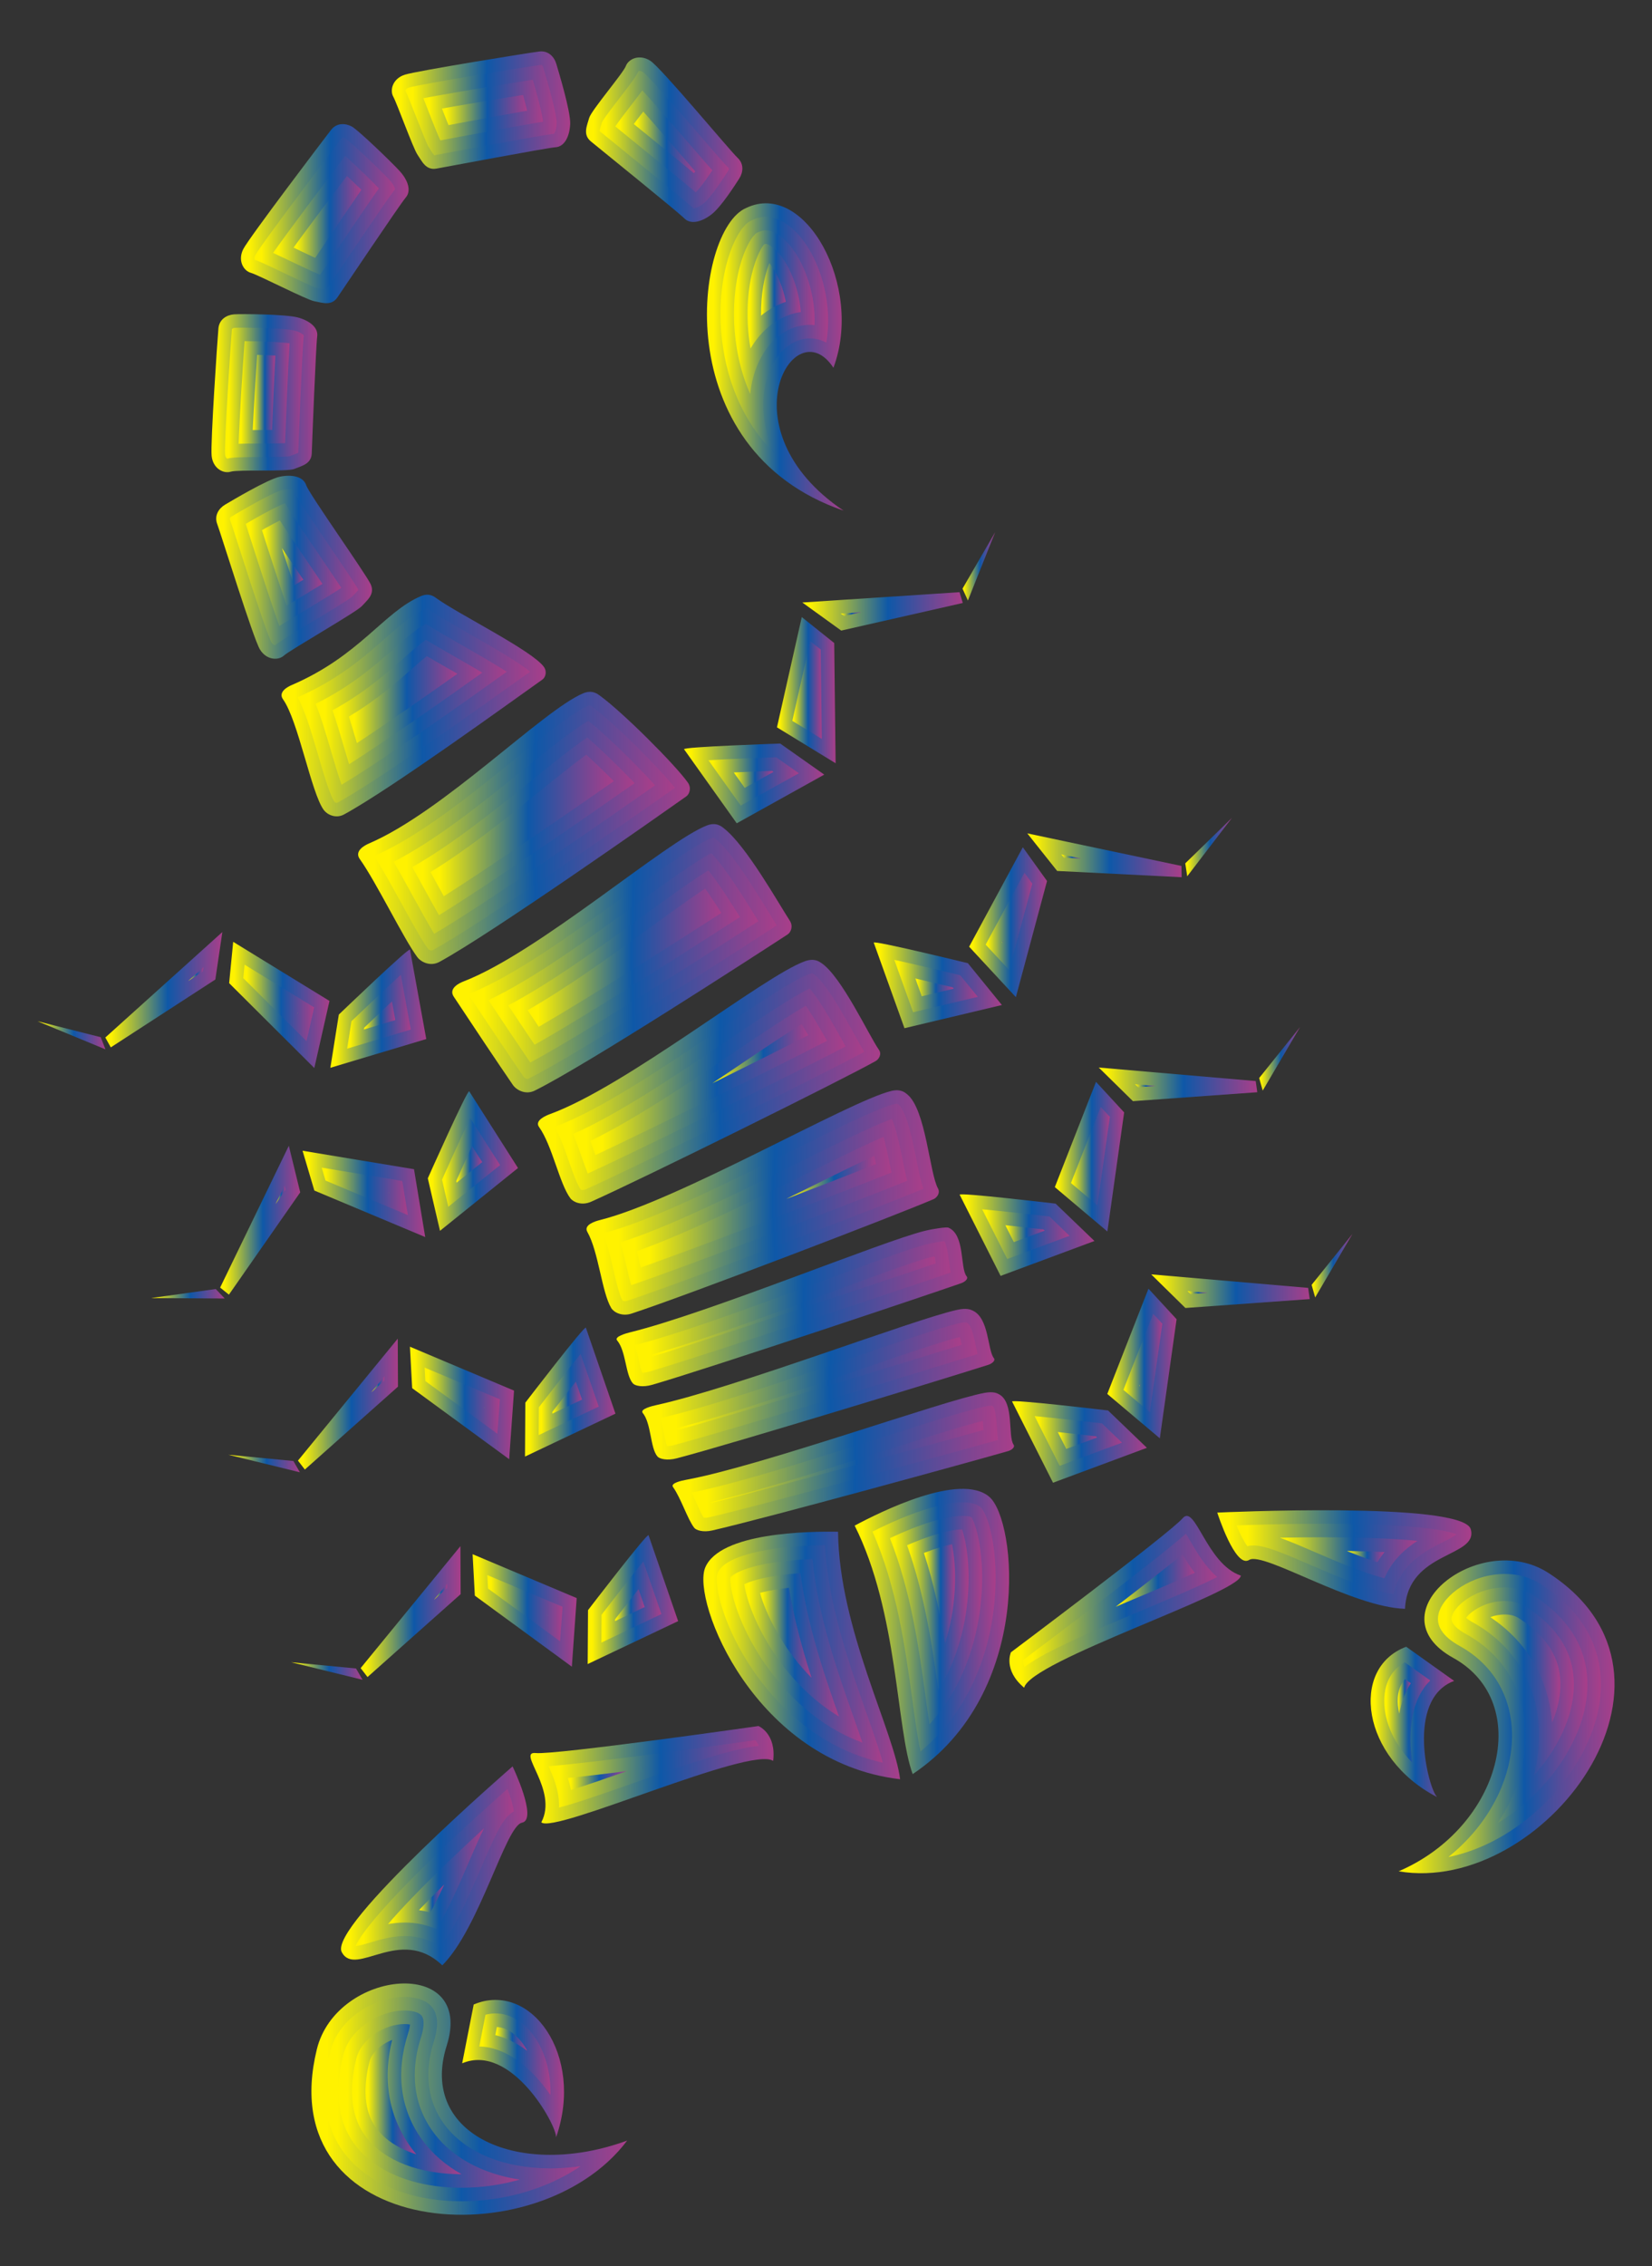 <svg xmlns="http://www.w3.org/2000/svg" viewBox="0 0 1222.203 1676.015"><rect x="0" y="0" width="1222.203" height="1676.015" fill="#333333" stroke="none"/><linearGradient id="a" gradientUnits="userSpaceOnUse" x1="316.501" y1="858.688" x2="383.231" y2="858.688"><stop offset=".05" stop-color="#fff200"/><stop offset=".534" stop-color="#0e58a8"/><stop offset="1" stop-color="#a93e89"/></linearGradient><path fill="url(#a)" d="M383.231 863.84l-57.705 46.453-9.025-38.832s29.687-66.665 30.674-64.316l36.056 56.694z"/><linearGradient id="b" gradientUnits="userSpaceOnUse" x1="223.829" y1="882.985" x2="314.59" y2="882.985"><stop offset=".05" stop-color="#fff200"/><stop offset=".534" stop-color="#0e58a8"/><stop offset="1" stop-color="#a93e89"/></linearGradient><path fill="url(#b)" d="M223.83 851.064l8.743 29.44 82.017 34.403-8.297-50.187z"/><linearGradient id="c" gradientUnits="userSpaceOnUse" x1="162.859" y1="902.436" x2="222.104" y2="902.436"><stop offset=".05" stop-color="#fff200"/><stop offset=".534" stop-color="#0e58a8"/><stop offset="1" stop-color="#a93e89"/></linearGradient><path fill="url(#c)" d="M213.68 847.368L162.86 952.27l6.505 5.234 52.74-75.65z"/><linearGradient id="d" gradientUnits="userSpaceOnUse" x1="111.824" y1="956.835" x2="166.263" y2="956.835"><stop offset=".05" stop-color="#fff200"/><stop offset=".534" stop-color="#0e58a8"/><stop offset="1" stop-color="#a93e89"/></linearGradient><path fill="url(#d)" d="M159.623 953.331l-47.799 6.681 54.44.328z"/><linearGradient id="e" gradientUnits="userSpaceOnUse" x1="646.427" y1="728.725" x2="741.231" y2="728.725"><stop offset=".05" stop-color="#fff200"/><stop offset=".534" stop-color="#0e58a8"/><stop offset="1" stop-color="#a93e89"/></linearGradient><path fill="url(#e)" d="M669.164 760.44l72.067-17.151-25.166-30.926s-70.868-17.376-69.622-15.157l22.721 63.234z"/><linearGradient id="f" gradientUnits="userSpaceOnUse" x1="716.999" y1="682.05" x2="774.631" y2="682.05"><stop offset=".05" stop-color="#fff200"/><stop offset=".534" stop-color="#0e58a8"/><stop offset="1" stop-color="#a93e89"/></linearGradient><path fill="url(#f)" d="M716.999 700.17l34.579 37.305 23.053-85.9-17.912-24.95z"/><linearGradient id="g" gradientUnits="userSpaceOnUse" x1="760.018" y1="632.563" x2="874.222" y2="632.563"><stop offset=".05" stop-color="#fff200"/><stop offset=".534" stop-color="#0e58a8"/><stop offset="1" stop-color="#a93e89"/></linearGradient><path fill="url(#g)" d="M782.116 644.125l92.106 4.66-.153-8.343-114.051-24.1z"/><linearGradient id="h" gradientUnits="userSpaceOnUse" x1="876.885" y1="626.465" x2="911.451" y2="626.465"><stop offset=".05" stop-color="#fff200"/><stop offset=".534" stop-color="#0e58a8"/><stop offset="1" stop-color="#a93e89"/></linearGradient><path fill="url(#h)" d="M878.362 648.08l33.089-43.23-34.566 33.68z"/><linearGradient id="i" gradientUnits="userSpaceOnUse" x1="244.408" y1="745.988" x2="315.358" y2="745.988"><stop offset=".05" stop-color="#fff200"/><stop offset=".534" stop-color="#0e58a8"/><stop offset="1" stop-color="#a93e89"/></linearGradient><path fill="url(#i)" d="M303.325 702.34c-.036-2.543-52.647 48.02-52.647 48.02l-6.27 39.37 70.95-21.282-12.033-66.107z"/><linearGradient id="j" gradientUnits="userSpaceOnUse" x1="169.526" y1="743.219" x2="243.762" y2="743.219"><stop offset=".05" stop-color="#fff200"/><stop offset=".534" stop-color="#0e58a8"/><stop offset="1" stop-color="#a93e89"/></linearGradient><path fill="url(#j)" d="M172.517 696.55l-2.991 30.564 63.01 62.774 11.226-49.615z"/><linearGradient id="k" gradientUnits="userSpaceOnUse" x1="77.907" y1="731.966" x2="164.508" y2="731.966"><stop offset=".05" stop-color="#fff200"/><stop offset=".534" stop-color="#0e58a8"/><stop offset="1" stop-color="#a93e89"/></linearGradient><path fill="url(#k)" d="M164.508 689.307l-86.6 78.022 4.054 7.295 77.356-50.2z"/><linearGradient id="l" gradientUnits="userSpaceOnUse" x1="27.716" y1="765.679" x2="78.02" y2="765.679"><stop offset=".05" stop-color="#fff200"/><stop offset=".534" stop-color="#0e58a8"/><stop offset="1" stop-color="#a93e89"/></linearGradient><path fill="url(#l)" d="M74.513 767.092l-46.797-11.824L78.02 776.09z"/><linearGradient id="m" gradientUnits="userSpaceOnUse" x1="506.066" y1="579.404" x2="609.81" y2="579.404"><stop offset=".05" stop-color="#fff200"/><stop offset=".534" stop-color="#0e58a8"/><stop offset="1" stop-color="#a93e89"/></linearGradient><path fill="url(#m)" d="M545.07 608.89l64.74-36-32.579-22.971s-72.934 2.44-71.132 4.236l38.97 54.735z"/><linearGradient id="n" gradientUnits="userSpaceOnUse" x1="574.827" y1="510.437" x2="618.21" y2="510.437"><stop offset=".05" stop-color="#fff200"/><stop offset=".534" stop-color="#0e58a8"/><stop offset="1" stop-color="#a93e89"/></linearGradient><path fill="url(#n)" d="M574.827 537.929l43.383 26.563-1.034-88.935-23.993-19.175z"/><linearGradient id="o" gradientUnits="userSpaceOnUse" x1="593.58" y1="452.159" x2="712.296" y2="452.159"><stop offset=".05" stop-color="#fff200"/><stop offset=".534" stop-color="#0e58a8"/><stop offset="1" stop-color="#a93e89"/></linearGradient><path fill="url(#o)" d="M622.37 466.365l89.926-20.418-2.398-7.995-116.318 7.64z"/><linearGradient id="p" gradientUnits="userSpaceOnUse" x1="712.097" y1="418.859" x2="736.263" y2="418.859"><stop offset=".05" stop-color="#fff200"/><stop offset=".534" stop-color="#0e58a8"/><stop offset="1" stop-color="#a93e89"/></linearGradient><path fill="url(#p)" d="M716.091 444.146l20.172-50.574-24.166 41.783z"/><linearGradient id="q" gradientUnits="userSpaceOnUse" x1="388.409" y1="1029.568" x2="455.329" y2="1029.568"><stop offset=".05" stop-color="#fff200"/><stop offset=".534" stop-color="#0e58a8"/><stop offset="1" stop-color="#a93e89"/></linearGradient><path fill="url(#q)" d="M433.45 981.965c-.411-2.51-44.79 55.42-44.79 55.42l-.251 39.865 66.92-31.744-21.88-63.54z"/><linearGradient id="r" gradientUnits="userSpaceOnUse" x1="303.275" y1="1037.598" x2="380.297" y2="1037.598"><stop offset=".05" stop-color="#fff200"/><stop offset=".534" stop-color="#0e58a8"/><stop offset="1" stop-color="#a93e89"/></linearGradient><path fill="url(#r)" d="M303.275 995.999l1.657 30.66 71.764 52.539 3.601-50.733z"/><linearGradient id="s" gradientUnits="userSpaceOnUse" x1="220.438" y1="1038.448" x2="294.432" y2="1038.448"><stop offset=".05" stop-color="#fff200"/><stop offset=".534" stop-color="#0e58a8"/><stop offset="1" stop-color="#a93e89"/></linearGradient><path fill="url(#s)" d="M294.263 990.047l-73.825 90.2 5.107 6.602 68.887-61.305z"/><linearGradient id="t" gradientUnits="userSpaceOnUse" x1="168.999" y1="1082.394" x2="221.868" y2="1082.394"><stop offset=".05" stop-color="#fff200"/><stop offset=".534" stop-color="#0e58a8"/><stop offset="1" stop-color="#a93e89"/></linearGradient><path fill="url(#t)" d="M217.046 1080.523l-48.047-4.62 52.87 12.983z"/><linearGradient id="u" gradientUnits="userSpaceOnUse" x1="709.987" y1="913.467" x2="809.707" y2="913.467"><stop offset=".05" stop-color="#fff200"/><stop offset=".534" stop-color="#0e58a8"/><stop offset="1" stop-color="#a93e89"/></linearGradient><path fill="url(#u)" d="M740.277 943.623l69.43-25.809-28.743-27.63s-72.464-8.604-70.954-6.558l30.267 59.997z"/><linearGradient id="v" gradientUnits="userSpaceOnUse" x1="780.401" y1="855.454" x2="831.673" y2="855.454"><stop offset=".05" stop-color="#fff200"/><stop offset=".534" stop-color="#0e58a8"/><stop offset="1" stop-color="#a93e89"/></linearGradient><path fill="url(#v)" d="M780.4 877.97l38.873 32.81 12.4-88.078-20.813-22.573z"/><linearGradient id="w" gradientUnits="userSpaceOnUse" x1="812.88" y1="801.961" x2="930.178" y2="801.961"><stop offset=".05" stop-color="#fff200"/><stop offset=".534" stop-color="#0e58a8"/><stop offset="1" stop-color="#a93e89"/></linearGradient><path fill="url(#w)" d="M838.198 814.402l91.98-6.608-1.166-8.264-116.132-10.01z"/><linearGradient id="x" gradientUnits="userSpaceOnUse" x1="931.575" y1="783.114" x2="961.776" y2="783.114"><stop offset=".05" stop-color="#fff200"/><stop offset=".534" stop-color="#0e58a8"/><stop offset="1" stop-color="#a93e89"/></linearGradient><path fill="url(#x)" d="M934.205 806.588l27.57-46.948-30.2 37.654z"/><linearGradient id="y" gradientUnits="userSpaceOnUse" x1="434.781" y1="1183.023" x2="501.7" y2="1183.023"><stop offset=".05" stop-color="#fff200"/><stop offset=".534" stop-color="#0e58a8"/><stop offset="1" stop-color="#a93e89"/></linearGradient><path fill="url(#y)" d="M479.827 1135.422c-.418-2.51-44.794 55.42-44.794 55.42l-.252 39.862 66.92-31.75-21.875-63.532z"/><linearGradient id="z" gradientUnits="userSpaceOnUse" x1="349.646" y1="1191.055" x2="426.666" y2="1191.055"><stop offset=".05" stop-color="#fff200"/><stop offset=".534" stop-color="#0e58a8"/><stop offset="1" stop-color="#a93e89"/></linearGradient><path fill="url(#z)" d="M349.646 1149.456l1.656 30.654 71.768 52.545 3.596-50.74z"/><linearGradient id="A" gradientUnits="userSpaceOnUse" x1="266.808" y1="1191.905" x2="340.802" y2="1191.905"><stop offset=".05" stop-color="#fff200"/><stop offset=".534" stop-color="#0e58a8"/><stop offset="1" stop-color="#a93e89"/></linearGradient><path fill="url(#A)" d="M340.633 1143.504l-73.825 90.2 5.108 6.602L340.802 1179z"/><linearGradient id="B" gradientUnits="userSpaceOnUse" x1="215.37" y1="1235.851" x2="268.239" y2="1235.851"><stop offset=".05" stop-color="#fff200"/><stop offset=".534" stop-color="#0e58a8"/><stop offset="1" stop-color="#a93e89"/></linearGradient><path fill="url(#B)" d="M263.416 1233.98l-48.046-4.621 52.869 12.984z"/><linearGradient id="C" gradientUnits="userSpaceOnUse" x1="748.786" y1="1066.436" x2="848.506" y2="1066.436"><stop offset=".05" stop-color="#fff200"/><stop offset=".534" stop-color="#0e58a8"/><stop offset="1" stop-color="#a93e89"/></linearGradient><path fill="url(#C)" d="M779.076 1096.59l69.43-25.812-28.743-27.624s-72.458-8.605-70.954-6.558l30.267 59.994z"/><linearGradient id="D" gradientUnits="userSpaceOnUse" x1="819.206" y1="1008.426" x2="870.479" y2="1008.426"><stop offset=".05" stop-color="#fff200"/><stop offset=".534" stop-color="#0e58a8"/><stop offset="1" stop-color="#a93e89"/></linearGradient><path fill="url(#D)" d="M819.206 1030.94l38.866 32.813 12.407-88.081-20.814-22.572z"/><linearGradient id="E" gradientUnits="userSpaceOnUse" x1="851.686" y1="954.929" x2="968.983" y2="954.929"><stop offset=".05" stop-color="#fff200"/><stop offset=".534" stop-color="#0e58a8"/><stop offset="1" stop-color="#a93e89"/></linearGradient><path fill="url(#E)" d="M877.004 967.368l91.98-6.598-1.167-8.27-116.131-10.01z"/><linearGradient id="F" gradientUnits="userSpaceOnUse" x1="970.375" y1="936.083" x2="1000.582" y2="936.083"><stop offset=".05" stop-color="#fff200"/><stop offset=".534" stop-color="#0e58a8"/><stop offset="1" stop-color="#a93e89"/></linearGradient><path fill="url(#F)" d="M973.01 959.555l27.572-46.944-30.207 37.647z"/><linearGradient id="G" gradientUnits="userSpaceOnUse" x1="264.94" y1="612.305" x2="510.388" y2="612.305"><stop offset=".05" stop-color="#fff200"/><stop offset=".534" stop-color="#0e58a8"/><stop offset="1" stop-color="#a93e89"/></linearGradient><path fill="url(#G)" d="M266.17 635.328c12.27 17.179 32.495 59.042 42.56 72.53 2.727 3.657 9.662 7.175 16.306 3.573 38.1-20.67 159.838-106.3 182.686-122.427 2.371-1.671 3.968-6.263 1.219-10.172-9.215-13.091-48-51.859-64.965-64.228-1.816-1.318-5.823-4.687-12.653-1.794-29.967 12.72-103.206 87.33-158.321 110.997-2.636 1.13-11.225 5.376-6.833 11.521"/><linearGradient id="H" gradientUnits="userSpaceOnUse" x1="208.297" y1="521.797" x2="403.741" y2="521.797"><stop offset=".05" stop-color="#fff200"/><stop offset=".534" stop-color="#0e58a8"/><stop offset="1" stop-color="#a93e89"/></linearGradient><path fill="url(#H)" d="M209.421 517.264c11.239 15.737 20.92 69.481 30.148 81.84 2.497 3.353 8.85 6.57 14.931 3.271 34.904-18.932 125.867-85.017 146.8-99.788 2.169-1.535 3.633-5.738 1.116-9.324-8.44-11.988-63.88-39.406-79.42-50.739-1.656-1.207-5.34-4.294-11.59-1.64-27.454 11.646-45.237 44.149-95.725 65.829-2.41 1.03-10.28 4.92-6.26 10.55"/><linearGradient id="I" gradientUnits="userSpaceOnUse" x1="334.585" y1="708.693" x2="585.625" y2="708.693"><stop offset=".05" stop-color="#fff200"/><stop offset=".534" stop-color="#0e58a8"/><stop offset="1" stop-color="#a93e89"/></linearGradient><path fill="url(#I)" d="M335.688 737.098c11.623 17.628 34.212 51.465 43.768 65.324 2.593 3.759 9.386 7.531 16.163 4.18 38.85-19.238 163.687-100.265 187.124-115.535 2.43-1.581 4.2-6.112 1.596-10.122-8.718-13.424-32.141-55.242-48.636-68.232-1.762-1.392-5.65-4.91-12.573-2.27-30.426 11.59-124.225 93.804-180.181 115.4-2.67 1.03-11.42 4.95-7.26 11.255"/><linearGradient id="J" gradientUnits="userSpaceOnUse" x1="397.981" y1="800.008" x2="651.192" y2="800.008"><stop offset=".05" stop-color="#fff200"/><stop offset=".534" stop-color="#0e58a8"/><stop offset="1" stop-color="#a93e89"/></linearGradient><path fill="url(#J)" d="M398.792 833.496c9.808 13.667 15.087 42.029 23.205 52.744 2.2 2.908 8.498 5.6 15.38 2.517 39.501-17.674 186.337-90.396 210.477-104.026 2.504-1.414 4.61-5.179 2.424-8.289-7.34-10.408-27.862-54.697-42.813-64.34-1.597-1.03-5.08-3.67-12.05-1.16-30.637 11.023-132.216 92.54-188.58 113.045-2.697.984-11.554 4.627-8.043 9.51"/><linearGradient id="K" gradientUnits="userSpaceOnUse" x1="433.921" y1="889.312" x2="694.565" y2="889.312"><stop offset=".05" stop-color="#fff200"/><stop offset=".534" stop-color="#0e58a8"/><stop offset="1" stop-color="#a93e89"/></linearGradient><path fill="url(#K)" d="M434.51 911.048c8.32 14.61 10.744 44.834 17.693 56.34 1.881 3.12 7.863 6.456 15.037 4.114 41.13-13.44 197.976-73.597 223.407-84.623 2.637-1.14 5.127-4.667 3.28-7.989-6.208-11.119-8.924-58.434-22.776-69.586-1.483-1.199-4.67-4.193-11.864-2.424-31.624 7.75-157.587 81.059-215.789 95.543-2.782.699-11.97 3.392-8.989 8.625"/><linearGradient id="L" gradientUnits="userSpaceOnUse" x1="456.172" y1="966.519" x2="715.564" y2="966.519"><stop offset=".05" stop-color="#fff200"/><stop offset=".534" stop-color="#0e58a8"/><stop offset="1" stop-color="#a93e89"/></linearGradient><path fill="url(#L)" d="M456.562 991.348c6.67 7.84 6.094 25.736 11.731 31.867 1.524 1.66 7.035 3.047 14.263.947 41.468-12.05 202.692-66.088 228.607-75.146 2.69-.938 5.472-3.277 3.988-5.062-4.949-5.978-1.053-30.77-13.468-36-1.331-.56-10.393.623-17.587 2.382-31.632 7.734-159.667 60.65-217.902 75.017-2.783.683-12.017 3.197-9.632 5.995"/><linearGradient id="M" gradientUnits="userSpaceOnUse" x1="475.155" y1="1023.726" x2="735.679" y2="1023.726"><stop offset=".05" stop-color="#fff200"/><stop offset=".534" stop-color="#0e58a8"/><stop offset="1" stop-color="#a93e89"/></linearGradient><path fill="url(#M)" d="M475.52 1044.986c6.466 8.009 5.453 25.974 10.924 32.24 1.49 1.703 6.956 3.234 14.243 1.323 41.766-10.964 204.342-60.776 230.488-69.149 2.716-.868 5.551-3.137 4.12-4.952-4.79-6.107-3.444-29.63-15.72-35.185-1.304-.596-4.086-2.13-11.32-.553-31.824 6.903-164.358 57.695-222.95 70.526-2.796.613-12.096 2.882-9.784 5.75"/><linearGradient id="N" gradientUnits="userSpaceOnUse" x1="497.592" y1="1081.09" x2="750.216" y2="1081.09"><stop offset=".05" stop-color="#fff200"/><stop offset=".534" stop-color="#0e58a8"/><stop offset="1" stop-color="#a93e89"/></linearGradient><path fill="url(#N)" d="M497.918 1099.793c5.909 8.267 10.665 23.642 15.686 30.14 1.365 1.77 6.485 3.535 13.395 1.952 39.633-9.072 194.047-51.502 218.882-58.696 2.577-.748 5.306-2.878 3.995-4.76-4.386-6.299.682-31.16-10.772-37.245-1.219-.646-3.802-2.295-10.665-1.056-30.16 5.475-165.636 54.18-221.174 64.372-2.65.48-11.467 2.335-9.347 5.293"/><linearGradient id="O" gradientUnits="userSpaceOnUse" x1="156.452" y1="290.776" x2="234.764" y2="290.776"><stop offset=".05" stop-color="#fff200"/><stop offset=".534" stop-color="#0e58a8"/><stop offset="1" stop-color="#a93e89"/></linearGradient><path fill="url(#O)" d="M161.596 242.884c-.705 7.82-5.952 84.734-5.037 94.162.914 9.437 8.757 13.486 14.186 11.808 5.425-1.676 41.79.156 46.996-2.045 5.207-2.198 12.633-3.498 12.905-11.583.265-8.09 3.106-79.853 4.03-86.38.925-6.522-5.58-11.755-14.547-14.105-8.966-2.352-41.624-2.676-46.97-2.259-5.349.412-10.95 3.625-11.563 10.402"/><linearGradient id="P" gradientUnits="userSpaceOnUse" x1="159.955" y1="419.521" x2="275.228" y2="419.521"><stop offset=".05" stop-color="#fff200"/><stop offset=".534" stop-color="#0e58a8"/><stop offset="1" stop-color="#a93e89"/></linearGradient><path fill="url(#P)" d="M160.716 387.593c2.772 7.347 26.646 84.615 31.581 92.709 4.936 8.088 13.766 8.313 17.912 4.44 4.154-3.877 53.79-32.246 57.52-36.492 3.73-4.25 9.844-8.655 6.565-16.053-3.29-7.394-45.745-67.057-47.755-73.332-2.014-6.278-10.146-8.15-19.244-6.356-9.092 1.795-36.077 17.977-40.707 20.68-4.63 2.706-8.274 8.038-5.872 14.404"/><linearGradient id="Q" gradientUnits="userSpaceOnUse" x1="178.261" y1="158.019" x2="302.294" y2="158.019"><stop offset=".05" stop-color="#fff200"/><stop offset=".534" stop-color="#0e58a8"/><stop offset="1" stop-color="#a93e89"/></linearGradient><path fill="url(#Q)" d="M244.908 96.088c-4.816 6.207-60.583 79.661-64.906 88.093-4.319 8.437.103 16.08 5.578 17.595 5.472 1.517 41.356 20.039 46.924 20.995 5.568.957 12.523 3.873 17.114-2.79 4.59-6.67 46.271-68.9 50.57-73.896 4.3-4.996 1.65-12.912-4.633-19.729-6.283-6.818-30.575-30.255-35.298-32.787-4.73-2.534-11.179-2.854-15.349 2.519"/><linearGradient id="R" gradientUnits="userSpaceOnUse" x1="289.873" y1="81.446" x2="421.861" y2="81.446"><stop offset=".05" stop-color="#fff200"/><stop offset=".534" stop-color="#0e58a8"/><stop offset="1" stop-color="#a93e89"/></linearGradient><path fill="url(#R)" d="M399.017 38.095c-7.8.922-90.39 14.285-99.425 17.127-9.049 2.838-11.394 11.352-8.625 16.317 2.756 4.962 14.713 38.283 17.939 42.925 3.22 4.64 6.025 11.644 13.997 10.236 7.97-1.408 81.553-15.357 88.131-15.797 6.585-.441 10.36-7.887 10.811-17.146.447-9.259-8.75-39.35-10.265-44.496-1.506-5.145-5.81-9.965-12.563-9.166"/><linearGradient id="S" gradientUnits="userSpaceOnUse" x1="433.56" y1="103.319" x2="549.227" y2="103.319"><stop offset=".05" stop-color="#fff200"/><stop offset=".534" stop-color="#0e58a8"/><stop offset="1" stop-color="#a93e89"/></linearGradient><path fill="url(#S)" d="M545.68 116.693c-5.75-5.353-56.626-66.776-64.648-71.825-8.022-5.05-16.024-1.33-18.018 3.995-1.994 5.314-25.696 32.95-27.147 38.418-1.45 5.46-4.968 12.13 1.265 17.293 6.234 5.163 64.522 52.195 69.12 56.923 4.596 4.728 12.718 2.789 20.058-2.862 7.353-5.662 17.58-21.951 20.522-26.431 2.941-4.485 3.83-10.88-1.153-15.511"/><linearGradient id="T" gradientUnits="userSpaceOnUse" x1="523.024" y1="264.011" x2="624.072" y2="264.011"><stop offset=".05" stop-color="#fff200"/><stop offset=".534" stop-color="#0e58a8"/><stop offset="1" stop-color="#a93e89"/></linearGradient><path fill="url(#T)" d="M551.986 153.859c-37.494 15.829-59.977 178.412 72.086 223.8-89.031-59.976-36.189-149.675-7.479-105.651 22.483-60.115-21.065-139.29-64.607-118.15"/><linearGradient id="U" gradientUnits="userSpaceOnUse" x1="520.363" y1="1224.337" x2="665.918" y2="1224.337"><stop offset=".05" stop-color="#fff200"/><stop offset=".534" stop-color="#0e58a8"/><stop offset="1" stop-color="#a93e89"/></linearGradient><path fill="url(#U)" d="M620.018 1132.839c-21.503-.342-87.362.407-98.292 26.523-10.202 24.696 36.765 144.06 144.192 156.521-4.22-34.976-45.211-111.193-45.9-183.044"/><linearGradient id="V" gradientUnits="userSpaceOnUse" x1="632.306" y1="1206.602" x2="746.593" y2="1206.602"><stop offset=".05" stop-color="#fff200"/><stop offset=".534" stop-color="#0e58a8"/><stop offset="1" stop-color="#a93e89"/></linearGradient><path fill="url(#V)" d="M675.232 1312.084c89.82-60.216 76.976-187.854 56.605-205.143-21.661-18.22-80.572 11.241-99.53 21.376 32.26 64.207 30.677 150.738 42.925 183.767"/><linearGradient id="W" gradientUnits="userSpaceOnUse" x1="252.298" y1="1379.957" x2="390.137" y2="1379.957"><stop offset=".05" stop-color="#fff200"/><stop offset=".534" stop-color="#0e58a8"/><stop offset="1" stop-color="#a93e89"/></linearGradient><path fill="url(#W)" d="M379.227 1306.39s-136.694 118.305-126.373 137.41c10.32 19.108 43.277-20.112 74.359 9.724 27.646-27.577 46.913-103.204 58.93-105.483 12.017-2.272-6.916-41.65-6.916-41.65"/><linearGradient id="X" gradientUnits="userSpaceOnUse" x1="392.459" y1="1312.56" x2="572.312" y2="1312.56"><stop offset=".05" stop-color="#fff200"/><stop offset=".534" stop-color="#0e58a8"/><stop offset="1" stop-color="#a93e89"/></linearGradient><path fill="url(#X)" d="M561.134 1276.541s-150.338 21.467-164.773 19.97c-14.438-1.491 16.78 27.428 4.12 51.226 9.304 8.953 154.784-56.751 171.53-45.417 2.451-20.36-10.877-25.779-10.877-25.779"/><linearGradient id="Y" gradientUnits="userSpaceOnUse" x1="230.407" y1="1552.469" x2="464.007" y2="1552.469"><stop offset=".05" stop-color="#fff200"/><stop offset=".534" stop-color="#0e58a8"/><stop offset="1" stop-color="#a93e89"/></linearGradient><path fill="url(#Y)" d="M234.399 1515.651c-34.43 140.685 163.33 155.646 229.608 67.463-79.02 28.958-154.591-3.929-133.512-70.202 21.079-66.277-81.487-56.966-96.096 2.74"/><linearGradient id="Z" gradientUnits="userSpaceOnUse" x1="341.922" y1="1529.926" x2="417.277" y2="1529.926"><stop offset=".05" stop-color="#fff200"/><stop offset=".534" stop-color="#0e58a8"/><stop offset="1" stop-color="#a93e89"/></linearGradient><path fill="url(#Z)" d="M350.474 1482.48l-8.552 43.502c36.301-15.322 70.056 45.907 69.483 54.77 21.23-60.719-18.8-116.062-60.931-98.273"/><linearGradient id="aa" gradientUnits="userSpaceOnUse" x1="900.573" y1="1153.39" x2="1088.573" y2="1153.39"><stop offset=".05" stop-color="#fff200"/><stop offset=".534" stop-color="#0e58a8"/><stop offset="1" stop-color="#a93e89"/></linearGradient><path fill="url(#aa)" d="M924.17 1153.702c10.294-6.601 76.26 35.102 115.297 36.133 2.08-43.026 54.313-37.793 48.682-58.765-5.63-20.98-187.576-12.378-187.576-12.378s13.309 41.618 23.597 35.01"/><linearGradient id="ab" gradientUnits="userSpaceOnUse" x1="746.807" y1="1184.679" x2="918.015" y2="1184.679"><stop offset=".05" stop-color="#fff200"/><stop offset=".534" stop-color="#0e58a8"/><stop offset="1" stop-color="#a93e89"/></linearGradient><path fill="url(#ab)" d="M757.719 1248.215c4.379-19.75 159.687-70.03 160.296-82.93-25.55-8.592-33.605-53.42-43.065-42.413-9.46 11.007-127.035 99.134-127.035 99.134s-5.969 13.096 9.804 26.21"/><linearGradient id="ac" gradientUnits="userSpaceOnUse" x1="1034.777" y1="1269.73" x2="1194.487" y2="1269.73"><stop offset=".05" stop-color="#fff200"/><stop offset=".534" stop-color="#0e58a8"/><stop offset="1" stop-color="#a93e89"/></linearGradient><path fill="url(#ac)" d="M1075.146 1226.133c59.738 33.04 35.513 125.187-40.37 157.839 106.74 18.177 230.19-143.6 110.74-220.698-50.69-32.717-130.096 29.817-70.37 62.859"/><linearGradient id="ad" gradientUnits="userSpaceOnUse" x1="1014.042" y1="1273.492" x2="1075.821" y2="1273.492"><stop offset=".05" stop-color="#fff200"/><stop offset=".534" stop-color="#0e58a8"/><stop offset="1" stop-color="#a93e89"/></linearGradient><path fill="url(#ad)" d="M1063.215 1329.082c-6.392-5.932-23.622-72.365 12.606-85.918l-35.453-25.262c-42.032 15.743-33.242 82.205 22.847 111.18"/><linearGradient id="ae" gradientUnits="userSpaceOnUse" x1="240.372" y1="1552.469" x2="429.469" y2="1552.469"><stop offset=".05" stop-color="#fff200"/><stop offset=".534" stop-color="#0e58a8"/><stop offset="1" stop-color="#a93e89"/></linearGradient><path fill="url(#ae)" d="M341.53 1628.008c-37.385 0-68.726-12.615-85.987-34.61-15.112-19.256-18.958-44.614-11.431-75.37 6.295-25.725 33.025-41.098 55.23-41.098 5.544 0 15.611 1.05 20.748 8.074 5.062 6.92 3.27 17.348.875 24.877-7.34 23.08-4.71 44.185 7.61 61.03 15.23 20.826 43.89 32.77 78.634 32.77 7.266 0 14.726-.539 22.26-1.595-7.156 4.882-15.024 9.186-23.479 12.818-19.96 8.572-42.249 13.104-64.46 13.104z"/><linearGradient id="af" gradientUnits="userSpaceOnUse" x1="354.559" y1="1519.264" x2="407.265" y2="1519.264"><stop offset=".05" stop-color="#fff200"/><stop offset=".534" stop-color="#0e58a8"/><stop offset="1" stop-color="#a93e89"/></linearGradient><path fill="url(#af)" d="M407.236 1549.429c-3.4-4.864-7.212-9.635-11.205-13.895-13.251-14.136-27.575-21.727-41.472-21.993l4.616-23.481a29.765 29.765 0 017.418-.96c10.714 0 20.885 6.018 28.64 16.944 6.955 9.799 12.484 25.053 12.003 43.385z"/><linearGradient id="ag" gradientUnits="userSpaceOnUse" x1="263.025" y1="1381.383" x2="380.119" y2="1381.383"><stop offset=".05" stop-color="#fff200"/><stop offset=".534" stop-color="#0e58a8"/><stop offset="1" stop-color="#a93e89"/></linearGradient><path fill="url(#ag)" d="M325.93 1439.736c-7.974-5.22-16.8-7.86-26.342-7.86-9.633 0-18.533 2.644-25.685 4.768-4.217 1.252-8.219 2.44-10.878 2.631 2.5-5.65 13.396-23.107 60.853-68.754 19.94-19.18 39.902-37.148 51.565-47.49 2.56 6.831 4.345 13.1 4.676 16.661-7.85 4.256-13.433 16.615-24.191 41.666-8.432 19.637-18.632 43.39-29.997 58.378z"/><linearGradient id="ah" gradientUnits="userSpaceOnUse" x1="1063.82" y1="1268.731" x2="1184.423" y2="1268.731"><stop offset=".05" stop-color="#fff200"/><stop offset=".534" stop-color="#0e58a8"/><stop offset="1" stop-color="#a93e89"/></linearGradient><path fill="url(#ah)" d="M1071.589 1373.388c27.534-22.125 45.376-53.452 46.952-85.323 1.51-30.533-12.543-56.297-38.556-70.683-12.69-7.02-17.95-15.13-15.634-24.1 3.567-13.815 24.614-29.208 49.113-29.208 9.855 0 18.814 2.558 26.63 7.602 51.316 33.122 47.222 77.948 40.215 101.72-7.658 25.977-25.729 51.918-49.58 71.172-18.502 14.934-38.947 24.825-59.14 28.82z"/><linearGradient id="ai" gradientUnits="userSpaceOnUse" x1="405.839" y1="1311.912" x2="561.336" y2="1311.912"><stop offset=".05" stop-color="#fff200"/><stop offset=".534" stop-color="#0e58a8"/><stop offset="1" stop-color="#a93e89"/></linearGradient><path fill="url(#ai)" d="M413.54 1336.847c.538-11.715-4.124-22.74-7.701-30.616 33.117-2.398 131.906-16.274 152.934-19.253.856.862 1.848 2.212 2.564 4.24-19.636 1.812-56.05 14.627-91.353 27.049-20.496 7.212-43.063 15.153-56.444 18.58z"/><linearGradient id="aj" gradientUnits="userSpaceOnUse" x1="530.307" y1="1223.22" x2="653.139" y2="1223.22"><stop offset=".05" stop-color="#fff200"/><stop offset=".534" stop-color="#0e58a8"/><stop offset="1" stop-color="#a93e89"/></linearGradient><path fill="url(#aj)" d="M653.139 1303.634c-20.605-4.49-39.856-13.54-57.385-26.993-17.696-13.583-33.455-31.647-45.57-52.242-18.251-31.021-21.557-55.551-19.216-61.218 5.04-12.044 36.037-19.965 79.377-20.375 2.46 44.067 17.968 88.072 30.601 123.918 4.906 13.922 9.364 26.57 12.193 36.91z"/><linearGradient id="ak" gradientUnits="userSpaceOnUse" x1="1024.042" y1="1266.483" x2="1058.124" y2="1266.483"><stop offset=".05" stop-color="#fff200"/><stop offset=".534" stop-color="#0e58a8"/><stop offset="1" stop-color="#a93e89"/></linearGradient><path fill="url(#ak)" d="M1044.852 1303.571c-15.233-15.308-21.595-33.665-20.734-48.193.42-7.09 3.026-19.204 15.145-25.984l18.86 13.439c-6.476 6.435-10.921 15.303-13.09 26.29-2.134 10.796-1.832 23.188-.18 34.448z"/><linearGradient id="al" gradientUnits="userSpaceOnUse" x1="645.467" y1="1203.233" x2="736.603" y2="1203.233"><stop offset=".05" stop-color="#fff200"/><stop offset=".534" stop-color="#0e58a8"/><stop offset="1" stop-color="#a93e89"/></linearGradient><path fill="url(#al)" d="M680.992 1295.346c-2.215-10.488-4.037-23.775-6.044-38.399-5.166-37.658-11.506-83.884-29.481-124.195 27.44-13.815 51.433-21.632 66.724-21.632 6.025 0 10.47 1.168 13.21 3.473 4.64 3.94 12.922 27.264 10.885 63.2-1.351 23.856-7.098 47.129-16.619 67.302-9.432 19.982-22.41 36.834-38.675 50.25z"/><linearGradient id="am" gradientUnits="userSpaceOnUse" x1="756.796" y1="1183.616" x2="900.462" y2="1183.616"><stop offset=".05" stop-color="#fff200"/><stop offset=".534" stop-color="#0e58a8"/><stop offset="1" stop-color="#a93e89"/></linearGradient><path fill="url(#am)" d="M757.901 1232.932c-.95-2.088-1.147-3.843-1.098-5.092 22.518-16.899 98.738-74.31 120.592-93.541 1.075 1.738 2.223 3.709 3.203 5.39 4.902 8.415 11.037 18.947 19.864 26.636-12.92 6.702-36.393 16.576-54.82 24.327-48.835 20.541-75.029 32.472-87.74 42.28z"/><linearGradient id="an" gradientUnits="userSpaceOnUse" x1="444.881" y1="1184.827" x2="489.334" y2="1184.827"><stop offset=".05" stop-color="#fff200"/><stop offset=".534" stop-color="#0e58a8"/><stop offset="1" stop-color="#a93e89"/></linearGradient><path fill="url(#an)" d="M445.011 1194.264c11.047-14.385 22.796-29.403 30.915-39.454l13.407 38.942-44.452 21.092.13-20.58z"/><linearGradient id="ao" gradientUnits="userSpaceOnUse" x1="360.494" y1="1189.387" x2="416.185" y2="1189.387"><stop offset=".05" stop-color="#fff200"/><stop offset=".534" stop-color="#0e58a8"/><stop offset="1" stop-color="#a93e89"/></linearGradient><path fill="url(#ao)" d="M361.032 1174.84l-.538-9.961 55.691 23.47-1.81 25.545z"/><linearGradient id="ap" gradientUnits="userSpaceOnUse" x1="321.131" y1="1177.234" x2="330.781" y2="1177.234"><stop offset=".05" stop-color="#fff200"/><stop offset=".534" stop-color="#0e58a8"/><stop offset="1" stop-color="#a93e89"/></linearGradient><path fill="url(#ap)" d="M330.766 1171.349l.015 3.184-9.65 8.587z"/><linearGradient id="aq" gradientUnits="userSpaceOnUse" x1="914.752" y1="1152.942" x2="1077.6" y2="1152.942"><stop offset=".05" stop-color="#fff200"/><stop offset=".534" stop-color="#0e58a8"/><stop offset="1" stop-color="#a93e89"/></linearGradient><path fill="url(#aq)" d="M1030.911 1178.937c-18.56-3.08-42.292-13.327-61.911-21.797-20.923-9.035-33.175-14.146-41.703-14.146-1.584 0-3.07.179-4.451.534-2.2-2.812-5.247-8.666-8.094-15.391 14.388-.51 38.416-1.19 63.855-1.19 71.644 0 92.974 5.367 98.993 7.835-2.185 1.75-6.866 4.114-10.178 5.787-12.728 6.43-31.156 15.74-36.51 38.368z"/><linearGradient id="ar" gradientUnits="userSpaceOnUse" x1="511.709" y1="1081.09" x2="738.387" y2="1081.09"><stop offset=".05" stop-color="#fff200"/><stop offset=".534" stop-color="#0e58a8"/><stop offset="1" stop-color="#a93e89"/></linearGradient><path fill="url(#ar)" d="M521.766 1122.5c-.47 0-.869-.031-1.188-.074-1.615-2.653-3.543-6.947-5.279-10.812-1.166-2.596-2.348-5.23-3.59-7.78 32.932-6.44 88.77-24.222 138.189-39.96 35.027-11.153 68.11-21.69 80.328-23.907 1.056-.19 1.985-.288 2.75-.288.692 0 .97.082.973.083l.47.256c1.47.782 2.535 6.197 3.161 16.092.2 3.145.387 6.1.807 8.823-35.54 10.084-175.92 48.574-213.62 57.204a13.537 13.537 0 01-3 .364z"/><linearGradient id="as" gradientUnits="userSpaceOnUse" x1="765.422" y1="1065.712" x2="830.096" y2="1065.712"><stop offset=".05" stop-color="#fff200"/><stop offset=".534" stop-color="#0e58a8"/><stop offset="1" stop-color="#a93e89"/></linearGradient><path fill="url(#as)" d="M765.422 1047.324c15.238 1.41 37.445 3.917 49.834 5.368l14.84 14.262-46.12 17.145-18.554-36.775z"/><linearGradient id="at" gradientUnits="userSpaceOnUse" x1="488.484" y1="1023.726" x2="723.297" y2="1023.726"><stop offset=".05" stop-color="#fff200"/><stop offset=".534" stop-color="#0e58a8"/><stop offset="1" stop-color="#a93e89"/></linearGradient><path fill="url(#at)" d="M494.161 1069.434c-.278 0-.527-.01-.746-.025-.794-2.196-1.567-6.12-2.116-8.911-.748-3.796-1.547-7.852-2.815-11.724 34.285-7.648 90.91-27.048 140.927-44.186 34.952-11.975 67.966-23.286 80.963-26.106 1.76-.382 2.904-.462 3.558-.462.758 0 .878.055 1.237.222l.257.118c3.255 1.474 5.206 10.827 6.37 16.415.488 2.337.951 4.556 1.5 6.628-37.407 11.779-185.822 57.15-225.149 67.473-1.409.37-2.75.558-3.984.558h-.002z"/><linearGradient id="au" gradientUnits="userSpaceOnUse" x1="398.509" y1="1031.373" x2="442.962" y2="1031.373"><stop offset=".05" stop-color="#fff200"/><stop offset=".534" stop-color="#0e58a8"/><stop offset="1" stop-color="#a93e89"/></linearGradient><path fill="url(#au)" d="M398.639 1040.805c11.046-14.382 22.793-29.397 30.911-39.449l13.412 38.948-44.453 21.086.13-20.585z"/><linearGradient id="av" gradientUnits="userSpaceOnUse" x1="314.123" y1="1035.932" x2="369.815" y2="1035.932"><stop offset=".05" stop-color="#fff200"/><stop offset=".534" stop-color="#0e58a8"/><stop offset="1" stop-color="#a93e89"/></linearGradient><path fill="url(#av)" d="M314.662 1021.39l-.539-9.966 55.692 23.474-1.813 25.542z"/><linearGradient id="aw" gradientUnits="userSpaceOnUse" x1="831.127" y1="1008.034" x2="859.916" y2="1008.034"><stop offset=".05" stop-color="#fff200"/><stop offset=".534" stop-color="#0e58a8"/><stop offset="1" stop-color="#a93e89"/></linearGradient><path fill="url(#aw)" d="M831.127 1027.917l22.024-56.285 6.765 7.336-9.223 65.468z"/><linearGradient id="ax" gradientUnits="userSpaceOnUse" x1="274.762" y1="1023.777" x2="284.411" y2="1023.777"><stop offset=".05" stop-color="#fff200"/><stop offset=".534" stop-color="#0e58a8"/><stop offset="1" stop-color="#a93e89"/></linearGradient><path fill="url(#ax)" d="M284.396 1017.891l.015 3.185-9.65 8.587z"/><linearGradient id="ay" gradientUnits="userSpaceOnUse" x1="469.621" y1="966.574" x2="703.389" y2="966.574"><stop offset=".05" stop-color="#fff200"/><stop offset=".534" stop-color="#0e58a8"/><stop offset="1" stop-color="#a93e89"/></linearGradient><path fill="url(#ay)" d="M475.502 1015.225c-.165 0-.318-.004-.46-.01-.826-2.133-1.7-6.04-2.32-8.814-.84-3.758-1.74-7.773-3.101-11.595 34.053-8.541 89.124-28.984 137.77-47.04 34.02-12.628 66.15-24.555 79.08-27.716 4.423-1.081 9.35-1.853 12.17-2.127 1.919 2.696 2.994 11.221 3.431 14.69.382 3.03.742 5.884 1.317 8.508-36.495 12.562-184.204 61.984-223.623 73.439-1.893.55-3.363.665-4.264.665z"/><linearGradient id="az" gradientUnits="userSpaceOnUse" x1="446.096" y1="889.311" x2="683.172" y2="889.311"><stop offset=".05" stop-color="#fff200"/><stop offset=".534" stop-color="#0e58a8"/><stop offset="1" stop-color="#a93e89"/></linearGradient><path fill="url(#az)" d="M462.42 962.289c-.918 0-1.583-.287-1.891-.477-2.441-4.409-4.674-14.027-6.652-22.545-2.195-9.457-4.45-19.17-7.781-27.186 34.444-8.613 89.642-36.04 138.353-60.243 33.333-16.563 64.818-32.206 77.219-35.246.868-.213 1.45-.258 1.786-.258.499 0 .499 0 1.132.52l.28.228c5.934 4.777 10.58 27.894 13.074 40.313 1.943 9.666 3.407 16.688 5.232 21.792-34.394 14.355-180.521 70.223-219.038 82.809a5.524 5.524 0 01-1.712.293h-.002z"/><linearGradient id="aA" gradientUnits="userSpaceOnUse" x1="878.523" y1="955.955" x2="893.676" y2="955.955"><stop offset=".05" stop-color="#fff200"/><stop offset=".534" stop-color="#0e58a8"/><stop offset="1" stop-color="#a93e89"/></linearGradient><path fill="url(#aA)" d="M878.523 954.84l15.153 1.306-12.884.924z"/><linearGradient id="aB" gradientUnits="userSpaceOnUse" x1="726.622" y1="912.744" x2="791.298" y2="912.744"><stop offset=".05" stop-color="#fff200"/><stop offset=".534" stop-color="#0e58a8"/><stop offset="1" stop-color="#a93e89"/></linearGradient><path fill="url(#aB)" d="M726.622 894.354c15.238 1.41 37.444 3.917 49.834 5.369l14.842 14.266-46.121 17.145-18.555-36.78z"/><linearGradient id="aC" gradientUnits="userSpaceOnUse" x1="237.967" y1="881.114" x2="301.772" y2="881.114"><stop offset=".05" stop-color="#fff200"/><stop offset=".534" stop-color="#0e58a8"/><stop offset="1" stop-color="#a93e89"/></linearGradient><path fill="url(#aC)" d="M240.81 873.114l-2.843-9.572 59.627 9.874 4.178 25.27z"/><linearGradient id="aD" gradientUnits="userSpaceOnUse" x1="327.002" y1="859.711" x2="369.993" y2="859.711"><stop offset=".05" stop-color="#fff200"/><stop offset=".534" stop-color="#0e58a8"/><stop offset="1" stop-color="#a93e89"/></linearGradient><path fill="url(#aD)" d="M327.002 872.468c7.397-16.56 15.331-33.899 20.89-45.562l22.101 34.753-38.331 30.857-4.66-20.048z"/><linearGradient id="aE" gradientUnits="userSpaceOnUse" x1="792.322" y1="855.063" x2="821.111" y2="855.063"><stop offset=".05" stop-color="#fff200"/><stop offset=".534" stop-color="#0e58a8"/><stop offset="1" stop-color="#a93e89"/></linearGradient><path fill="url(#aE)" d="M792.322 874.945l22.024-56.283 6.765 7.336-9.217 65.467z"/><linearGradient id="aF" gradientUnits="userSpaceOnUse" x1="203.92" y1="883.597" x2="211.318" y2="883.597"><stop offset=".05" stop-color="#fff200"/><stop offset=".534" stop-color="#0e58a8"/><stop offset="1" stop-color="#a93e89"/></linearGradient><path fill="url(#aF)" d="M210.561 876.743l.757 3.097-7.398 10.61z"/><linearGradient id="aG" gradientUnits="userSpaceOnUse" x1="410.44" y1="800.008" x2="639.395" y2="800.008"><stop offset=".05" stop-color="#fff200"/><stop offset=".534" stop-color="#0e58a8"/><stop offset="1" stop-color="#a93e89"/></linearGradient><path fill="url(#aG)" d="M431.166 880.125c-.734 0-1.236-.189-1.475-.304-2.892-4.104-5.921-12.74-8.855-21.098-3.103-8.843-6.29-17.924-10.396-25.407 33.492-12.236 80.392-43.872 121.78-71.791 28.132-18.976 54.704-36.9 66.58-41.173 1.115-.402 1.768-.462 2.06-.462.246 0 .246 0 .878.415l.305.2c8.51 5.488 22.654 31.118 30.253 44.887 2.746 4.976 5.107 9.254 7.1 12.578-31.363 16.925-166.838 84.09-206.103 101.659-.737.33-1.45.496-2.127.496z"/><linearGradient id="aH" gradientUnits="userSpaceOnUse" x1="839.713" y1="802.987" x2="854.88" y2="802.987"><stop offset=".05" stop-color="#fff200"/><stop offset=".534" stop-color="#0e58a8"/><stop offset="1" stop-color="#a93e89"/></linearGradient><path fill="url(#aH)" d="M839.713 801.87l15.167 1.308-12.894.926z"/><linearGradient id="aI" gradientUnits="userSpaceOnUse" x1="346.43" y1="708.693" x2="574.672" y2="708.693"><stop offset=".05" stop-color="#fff200"/><stop offset=".534" stop-color="#0e58a8"/><stop offset="1" stop-color="#a93e89"/></linearGradient><path fill="url(#aI)" d="M390.163 797.899c-1.115 0-2.233-.841-2.49-1.175-9.025-13.089-29.361-43.536-41.243-61.506l.119-.046c33.324-12.862 77.7-45.071 116.851-73.49 26.516-19.247 51.562-37.426 63.29-41.894.712-.271 1.102-.3 1.236-.3.204 0 .555.253 1.264.82l.315.252c11.832 9.319 29.876 38.87 39.57 54.744 2.119 3.471 4.013 6.573 5.597 9.085-29.501 19.197-146.371 94.87-183.49 113.251a2.245 2.245 0 01-1.02.259z"/><linearGradient id="aJ" gradientUnits="userSpaceOnUse" x1="256.788" y1="748.246" x2="303.918" y2="748.246"><stop offset=".05" stop-color="#fff200"/><stop offset=".534" stop-color="#0e58a8"/><stop offset="1" stop-color="#a93e89"/></linearGradient><path fill="url(#aJ)" d="M260.025 755.25c13.092-12.553 26.974-25.625 36.517-34.334l7.377 40.524-47.131 14.136 3.237-20.327z"/><linearGradient id="aK" gradientUnits="userSpaceOnUse" x1="179.94" y1="741.735" x2="232.428" y2="741.735"><stop offset=".05" stop-color="#fff200"/><stop offset=".534" stop-color="#0e58a8"/><stop offset="1" stop-color="#a93e89"/></linearGradient><path fill="url(#aK)" d="M179.94 723.373l.973-9.937 51.515 31.615-5.652 24.983z"/><linearGradient id="aL" gradientUnits="userSpaceOnUse" x1="661.622" y1="729.259" x2="723.423" y2="729.259"><stop offset=".05" stop-color="#fff200"/><stop offset=".534" stop-color="#0e58a8"/><stop offset="1" stop-color="#a93e89"/></linearGradient><path fill="url(#aL)" d="M661.622 709.878c12.622 2.752 31.187 7.103 48.806 11.401l12.995 15.969-47.873 11.393-13.928-38.763z"/><linearGradient id="aM" gradientUnits="userSpaceOnUse" x1="139.237" y1="720.437" x2="150.552" y2="720.437"><stop offset=".05" stop-color="#fff200"/><stop offset=".534" stop-color="#0e58a8"/><stop offset="1" stop-color="#a93e89"/></linearGradient><path fill="url(#aM)" d="M150.552 715.34l-.467 3.154-10.848 7.04z"/><linearGradient id="aN" gradientUnits="userSpaceOnUse" x1="729.2" y1="681.425" x2="763.745" y2="681.425"><stop offset=".05" stop-color="#fff200"/><stop offset=".534" stop-color="#0e58a8"/><stop offset="1" stop-color="#a93e89"/></linearGradient><path fill="url(#aN)" d="M729.2 698.623l28.72-53.178 5.825 8.113-17.135 63.847z"/><linearGradient id="aO" gradientUnits="userSpaceOnUse" x1="276.749" y1="612.305" x2="499.343" y2="612.305"><stop offset=".05" stop-color="#fff200"/><stop offset=".534" stop-color="#0e58a8"/><stop offset="1" stop-color="#a93e89"/></linearGradient><path fill="url(#aO)" d="M319.18 702.94c-1.104 0-2.183-.761-2.448-1.079-4.521-6.059-12.036-19.751-19.303-32.993-7.157-13.04-14.53-26.473-20.68-35.786l.19-.083c32.909-14.131 70.44-44.44 103.553-71.178 22.246-17.965 43.259-34.933 54.737-39.806.757-.32 1.155-.345 1.258-.345.221 0 .777.41 1.267.772l.346.254c15.748 11.482 50.609 46.266 61.243 59.981-28.893 20.369-142.791 100.28-179.075 119.965-.38.205-.716.297-1.089.297z"/><linearGradient id="aP" gradientUnits="userSpaceOnUse" x1="785.148" y1="633.446" x2="800.039" y2="633.446"><stop offset=".05" stop-color="#fff200"/><stop offset=".534" stop-color="#0e58a8"/><stop offset="1" stop-color="#a93e89"/></linearGradient><path fill="url(#aP)" d="M787.13 634.366l-1.982-2.494 14.891 3.147z"/><linearGradient id="aQ" gradientUnits="userSpaceOnUse" x1="524.139" y1="577.915" x2="591.036" y2="577.915"><stop offset=".05" stop-color="#fff200"/><stop offset=".534" stop-color="#0e58a8"/><stop offset="1" stop-color="#a93e89"/></linearGradient><path fill="url(#aQ)" d="M524.139 562.25c12.896-.763 31.949-1.595 50.075-2.223l16.822 11.861-43.008 23.916-23.89-33.553z"/><linearGradient id="aR" gradientUnits="userSpaceOnUse" x1="220.183" y1="521.804" x2="392.138" y2="521.804"><stop offset=".05" stop-color="#fff200"/><stop offset=".534" stop-color="#0e58a8"/><stop offset="1" stop-color="#a93e89"/></linearGradient><path fill="url(#aR)" d="M249.136 593.757c-.63 0-1.38-.454-1.605-.698-3.294-4.417-8.157-20.988-12.064-34.302-4.946-16.855-9.653-32.897-15.284-43.095 30.138-13.05 49.316-29.92 64.745-43.492 10.828-9.526 20.18-17.752 30.384-22.08.37-.157.607-.217.73-.24.193.112.514.349.758.53l.304.224c6.197 4.518 17.291 10.847 30.138 18.176 13.391 7.639 37.07 21.147 44.896 28.045a6392.185 6392.185 0 00-10.515 7.505c-33.37 23.851-102.808 73.48-131.891 89.255-.28.152-.451.172-.596.172z"/><linearGradient id="aS" gradientUnits="userSpaceOnUse" x1="586.155" y1="510.344" x2="608" y2="510.344"><stop offset=".05" stop-color="#fff200"/><stop offset=".534" stop-color="#0e58a8"/><stop offset="1" stop-color="#a93e89"/></linearGradient><path fill="url(#aS)" d="M586.155 533.139l13.274-58.965 7.803 6.237.768 66.104z"/><linearGradient id="aT" gradientUnits="userSpaceOnUse" x1="170.002" y1="419.521" x2="265.118" y2="419.521"><stop offset=".05" stop-color="#fff200"/><stop offset=".534" stop-color="#0e58a8"/><stop offset="1" stop-color="#a93e89"/></linearGradient><path fill="url(#aT)" d="M203.549 477.182c-.433 0-1.565-.205-2.715-2.09-3.137-5.553-16.995-48.64-23.655-69.347-4.074-12.67-6.241-19.387-7.107-21.682-.272-.721.253-1.476 1.561-2.24l1.442-.848c26.555-15.637 34.132-18.256 36.157-18.656 1.541-.304 3.006-.458 4.348-.458 2.073 0 3.168.36 3.61.557 1.617 4.324 7.809 13.752 26.69 41.577 8.259 12.171 19.532 28.785 21.238 32.19-.526.831-1.893 2.257-2.755 3.156a79.81 79.81 0 00-1.86 1.986c-3.136 2.591-19.458 12.462-30.322 19.032-17.991 10.88-24.034 14.64-26.513 16.816a1.077 1.077 0 01-.12.007z"/><linearGradient id="aU" gradientUnits="userSpaceOnUse" x1="621.974" y1="454.182" x2="637.171" y2="454.182"><stop offset=".05" stop-color="#fff200"/><stop offset=".534" stop-color="#0e58a8"/><stop offset="1" stop-color="#a93e89"/></linearGradient><path fill="url(#aU)" d="M621.974 453.748l15.197-.998-12.612 2.864z"/><linearGradient id="aV" gradientUnits="userSpaceOnUse" x1="166.433" y1="290.762" x2="224.711" y2="290.762"><stop offset=".05" stop-color="#fff200"/><stop offset=".534" stop-color="#0e58a8"/><stop offset="1" stop-color="#a93e89"/></linearGradient><path fill="url(#aV)" d="M168.145 339.196c-.458-.157-1.42-.92-1.633-3.114-.752-7.754 4.104-81.877 5.044-92.3.07-.765.867-1.213 2.372-1.329.745-.058 2.969-.126 6.817-.126 13.896 0 31.935.798 36.847 2.087 4.475 1.172 6.523 2.848 7.119 3.547-1.109 9.897-3.897 82.115-4.057 86.85-.835.52-2.69 1.208-3.86 1.642-.798.296-1.62.601-2.458.942-3.167.598-15.017.623-22.17.638-14.345.03-20.369.142-24.02 1.163z"/><linearGradient id="aW" gradientUnits="userSpaceOnUse" x1="533.021" y1="247.738" x2="612.712" y2="247.738"><stop offset=".05" stop-color="#fff200"/><stop offset=".534" stop-color="#0e58a8"/><stop offset="1" stop-color="#a93e89"/></linearGradient><path fill="url(#aW)" d="M572.807 335.113c-33.052-33.033-38.96-75.84-39.686-97.05-1.42-41.501 12.552-70.685 22.754-74.991l.242-.102.236-.115c3.406-1.653 6.87-2.492 10.294-2.492 9.87 0 20.491 7.152 29.141 19.623 11.787 16.993 20.418 45.557 15.53 73.413-4.82-2.555-9.195-3.13-12.151-3.13-13.795 0-26.206 11.45-31.617 29.167-4.587 15.02-4.233 35.02 5.257 55.677z"/><linearGradient id="aX" gradientUnits="userSpaceOnUse" x1="188.262" y1="158.019" x2="292.278" y2="158.019"><stop offset=".05" stop-color="#fff200"/><stop offset=".534" stop-color="#0e58a8"/><stop offset="1" stop-color="#a93e89"/></linearGradient><path fill="url(#aX)" d="M241.434 214.233c-1.028-.015-2.607-.359-4.135-.692a75.821 75.821 0 00-2.872-.585c-3.146-.907-16.49-7.286-24.5-11.114-12.576-6.012-18.254-8.67-21.325-9.6-.303-.381-.702-1.544.302-3.505 3.82-7.251 55.04-75.094 63.905-86.519.32-.413.417-.413.74-.413.534 0 1.224.192 1.868.517 4.131 2.693 25.732 23.158 32.784 30.811 3.138 3.404 3.955 5.92 4.077 6.828-3.69 4.57-18.405 26.208-42.299 61.633-4.138 6.135-7.42 11.002-8.545 12.64z"/><linearGradient id="aY" gradientUnits="userSpaceOnUse" x1="443.572" y1="103.317" x2="539.212" y2="103.317"><stop offset=".05" stop-color="#fff200"/><stop offset=".534" stop-color="#0e58a8"/><stop offset="1" stop-color="#a93e89"/></linearGradient><path fill="url(#aY)" d="M513.051 154.16c-4.224-4.08-24.435-20.626-57.539-47.516-5.808-4.718-10.412-8.457-11.94-9.721.1-.979.692-2.866 1.064-4.055a83.27 83.27 0 00.76-2.516c1.465-2.87 8.698-12.259 13.065-17.926 8.752-11.36 12.352-16.192 13.78-19.704.147-.093.47-.246.999-.246.7 0 1.52.276 2.376.8 5.024 3.72 29.728 32.393 43.022 47.824 11.676 13.551 17.878 20.725 20.228 22.913.57.53.435 1.44-.396 2.708l-.942 1.445c-2.957 4.556-11.956 18.416-17.32 22.546-3.418 2.632-6.05 3.399-7.157 3.447z"/><linearGradient id="aZ" gradientUnits="userSpaceOnUse" x1="299.877" y1="81.423" x2="411.864" y2="81.423"><stop offset=".05" stop-color="#fff200"/><stop offset=".534" stop-color="#0e58a8"/><stop offset="1" stop-color="#a93e89"/></linearGradient><path fill="url(#aZ)" d="M321.243 114.839c-.681-.71-1.736-2.384-2.402-3.439-.522-.828-1.062-1.685-1.659-2.55-1.539-2.567-6.597-15.501-9.625-23.246-3.89-9.948-6.22-15.857-7.68-18.61.062-.481.613-1.573 2.708-2.23 7.548-2.374 88.225-15.63 97.607-16.739.1-.012.194-.017.277-.017.756 0 1.387 1.627 1.515 2.064l.434 1.465c9.068 30.459 9.517 38.117 9.439 39.738-.225 4.621-1.444 6.97-2.005 7.694-5.85.576-31.64 5.277-73.732 13.116-7.221 1.345-12.945 2.411-14.877 2.754z"/><linearGradient id="ba" gradientUnits="userSpaceOnUse" x1="250.389" y1="1552.469" x2="384.458" y2="1552.469"><stop offset=".05" stop-color="#fff200"/><stop offset=".534" stop-color="#0e58a8"/><stop offset="1" stop-color="#a93e89"/></linearGradient><path fill="url(#ba)" d="M341.53 1618.008c-34.294 0-62.768-11.22-78.12-30.783-13.12-16.717-16.345-39.199-9.585-66.82 5.06-20.677 27.567-33.474 45.518-33.474 4.722 0 10.531 1.045 12.676 3.976 1.958 2.678 1.74 8.638-.583 15.943-8.348 26.246-5.212 50.44 9.067 69.964 13.577 18.567 36.24 30.858 63.955 35.161a156.208 156.208 0 01-42.927 6.033z"/><linearGradient id="bb" gradientUnits="userSpaceOnUse" x1="366.405" y1="1507.965" x2="390.121" y2="1507.965"><stop offset=".05" stop-color="#fff200"/><stop offset=".534" stop-color="#0e58a8"/><stop offset="1" stop-color="#a93e89"/></linearGradient><path fill="url(#bb)" d="M390.12 1516.802c-7.702-5.73-15.676-9.66-23.715-11.68l1.179-5.994c7.04.385 13.928 4.862 19.494 12.704a45.761 45.761 0 013.043 4.97z"/><linearGradient id="bc" gradientUnits="userSpaceOnUse" x1="287.053" y1="1389.382" x2="358.151" y2="1389.382"><stop offset=".05" stop-color="#fff200"/><stop offset=".534" stop-color="#0e58a8"/><stop offset="1" stop-color="#a93e89"/></linearGradient><path fill="url(#bc)" d="M322.778 1426.679c-7.263-3.19-15.028-4.802-23.19-4.802-4.37 0-8.583.465-12.535 1.162 8.702-10.138 22.361-24.731 43.757-45.31 9.374-9.017 18.734-17.752 27.341-25.644-3.325 6.608-6.935 14.903-11.412 25.328-6.854 15.96-15.127 35.228-23.961 49.266z"/><linearGradient id="bd" gradientUnits="userSpaceOnUse" x1="1073.863" y1="1261.161" x2="1174.415" y2="1261.161"><stop offset=".05" stop-color="#fff200"/><stop offset=".534" stop-color="#0e58a8"/><stop offset="1" stop-color="#a93e89"/></linearGradient><path fill="url(#bd)" d="M1108.138 1348.249c12.22-18.41 19.365-38.942 20.391-59.69 1.706-34.49-14.223-63.624-43.704-79.928-8.191-4.532-11.822-8.855-10.79-12.85 2.284-8.85 18.78-21.707 39.429-21.707 7.9 0 15.035 2.02 21.207 6.004 20.337 13.126 33.019 29.396 37.692 48.357 4.055 16.452 1.344 31.993-1.645 42.134-7.098 24.074-23.963 48.21-46.27 66.218a147.574 147.574 0 01-16.31 11.462z"/><linearGradient id="be" gradientUnits="userSpaceOnUse" x1="420.107" y1="1316.878" x2="463.659" y2="1316.878"><stop offset=".05" stop-color="#fff200"/><stop offset=".534" stop-color="#0e58a8"/><stop offset="1" stop-color="#a93e89"/></linearGradient><path fill="url(#be)" d="M422.47 1323.864c-.598-3.038-1.41-5.996-2.363-8.879 12.014-1.224 27.376-3.053 43.552-5.094-14.148 4.976-29.275 10.267-41.188 13.973z"/><linearGradient id="bf" gradientUnits="userSpaceOnUse" x1="540.27" y1="1220.929" x2="638.048" y2="1220.929"><stop offset=".05" stop-color="#fff200"/><stop offset=".534" stop-color="#0e58a8"/><stop offset="1" stop-color="#a93e89"/></linearGradient><path fill="url(#bf)" d="M638.048 1288.838c-12.757-4.702-24.882-11.439-36.205-20.13-16.688-12.808-31.571-29.883-43.04-49.379-15.965-27.137-19.1-47.78-18.455-52.575.927-1.377 5.64-5.157 18.43-8.437 11.244-2.882 25.736-4.69 42.317-5.298 4.037 42.173 18.574 83.42 30.42 117.03 2.295 6.511 4.528 12.85 6.533 18.789z"/><linearGradient id="bg" gradientUnits="userSpaceOnUse" x1="658.362" y1="1198.203" x2="726.601" y2="1198.203"><stop offset=".05" stop-color="#fff200"/><stop offset=".534" stop-color="#0e58a8"/><stop offset="1" stop-color="#a93e89"/></linearGradient><path fill="url(#bg)" d="M687.643 1275.285c-.933-6.182-1.844-12.822-2.78-19.644-4.851-35.363-10.798-78.703-26.5-118.047 22.414-10.53 41.725-16.474 53.827-16.474 4.096 0 5.927.686 6.533.988 2.784 4.114 9.35 23.875 7.579 55.118-1.28 22.585-6.702 44.577-15.678 63.601-6.093 12.907-13.79 24.441-22.981 34.458z"/><linearGradient id="bh" gradientUnits="userSpaceOnUse" x1="1034.045" y1="1254.586" x2="1043.77" y2="1254.586"><stop offset=".05" stop-color="#fff200"/><stop offset=".534" stop-color="#0e58a8"/><stop offset="1" stop-color="#a93e89"/></linearGradient><path fill="url(#bh)" d="M1035.188 1267.353c-.971-4.214-1.283-8.09-1.087-11.383.257-4.36 1.474-9.867 5.366-14.152l4.302 3.066c-4.01 6.36-6.873 13.822-8.547 22.301l-.034.168z"/><linearGradient id="bi" gradientUnits="userSpaceOnUse" x1="454.981" y1="1187.141" x2="476.967" y2="1187.141"><stop offset=".05" stop-color="#fff200"/><stop offset=".534" stop-color="#0e58a8"/><stop offset="1" stop-color="#a93e89"/></linearGradient><path fill="url(#bi)" d="M454.99 1197.691a2753.381 2753.381 0 0117.414-22.391l4.563 13.25-21.986 10.432.009-1.29z"/><linearGradient id="bj" gradientUnits="userSpaceOnUse" x1="404.518" y1="1194.709" x2="405.704" y2="1194.709"><stop offset=".05" stop-color="#fff200"/><stop offset=".534" stop-color="#0e58a8"/><stop offset="1" stop-color="#a93e89"/></linearGradient><path fill="url(#bj)" d="M404.518 1194.284l1.186.5-.025.35z"/><linearGradient id="bk" gradientUnits="userSpaceOnUse" x1="825.422" y1="1168.958" x2="883.939" y2="1168.958"><stop offset=".05" stop-color="#fff200"/><stop offset=".534" stop-color="#0e58a8"/><stop offset="1" stop-color="#a93e89"/></linearGradient><path fill="url(#bk)" d="M825.422 1188.35c18.624-14.3 37.01-28.63 49.382-38.785 2.633 4.407 5.61 9.1 9.135 13.64-12.539 5.764-28.579 12.51-42.174 18.23a3787.49 3787.49 0 00-16.343 6.916z"/><linearGradient id="bl" gradientUnits="userSpaceOnUse" x1="946.883" y1="1152.116" x2="1048.642" y2="1152.116"><stop offset=".05" stop-color="#fff200"/><stop offset=".534" stop-color="#0e58a8"/><stop offset="1" stop-color="#a93e89"/></linearGradient><path fill="url(#bl)" d="M1024.231 1167.285c-16.064-4.128-35.318-12.44-51.264-19.325-10.692-4.616-19.092-8.197-26.084-10.696 9.902-.19 20.676-.318 31.724-.318 33.552 0 55.637 1.208 70.035 2.642-9.221 5.98-18.822 14.526-24.41 27.697z"/><linearGradient id="bm" gradientUnits="userSpaceOnUse" x1="525.985" y1="1081.2" x2="727.652" y2="1081.2"><stop offset=".05" stop-color="#fff200"/><stop offset=".534" stop-color="#0e58a8"/><stop offset="1" stop-color="#a93e89"/></linearGradient><path fill="url(#bm)" d="M525.985 1110.972c33.925-7.946 83.024-23.581 126.936-37.565 29.368-9.352 59.588-18.975 74.195-22.531.165 1.536.332 3.463.484 5.866l.052.826c-44.733 12.543-162.374 44.679-201.413 53.955-.085-.182-.17-.367-.254-.551z"/><linearGradient id="bn" gradientUnits="userSpaceOnUse" x1="782.563" y1="1065.353" x2="811.685" y2="1065.353"><stop offset=".05" stop-color="#fff200"/><stop offset=".534" stop-color="#0e58a8"/><stop offset="1" stop-color="#a93e89"/></linearGradient><path fill="url(#bn)" d="M782.563 1059.098a3011.216 3011.216 0 0128.19 3.137l.932.895-22.81 8.48-6.313-12.512z"/><linearGradient id="bo" gradientUnits="userSpaceOnUse" x1="500.63" y1="1023.291" x2="711.538" y2="1023.291"><stop offset=".05" stop-color="#fff200"/><stop offset=".534" stop-color="#0e58a8"/><stop offset="1" stop-color="#a93e89"/></linearGradient><path fill="url(#bo)" d="M500.63 1056.15c35.106-8.895 86.336-26.448 132.022-42.102 32.667-11.192 63.585-21.784 77.457-25.235.536 1.834 1.045 4.03 1.43 5.792-46.9 14.614-168.241 51.6-210.586 63.164-.105-.532-.212-1.072-.323-1.62z"/><linearGradient id="bp" gradientUnits="userSpaceOnUse" x1="408.609" y1="1033.688" x2="430.594" y2="1033.688"><stop offset=".05" stop-color="#fff200"/><stop offset=".534" stop-color="#0e58a8"/><stop offset="1" stop-color="#a93e89"/></linearGradient><path fill="url(#bp)" d="M408.617 1044.233a2762.697 2762.697 0 0117.412-22.387l4.565 13.257-21.985 10.428.008-1.298z"/><linearGradient id="bq" gradientUnits="userSpaceOnUse" x1="358.148" y1="1041.257" x2="359.333" y2="1041.257"><stop offset=".05" stop-color="#fff200"/><stop offset=".534" stop-color="#0e58a8"/><stop offset="1" stop-color="#a93e89"/></linearGradient><path fill="url(#bq)" d="M358.148 1040.833l1.185.499-.024.35z"/><linearGradient id="br" gradientUnits="userSpaceOnUse" x1="843.048" y1="1024.409" x2="843.517" y2="1024.409"><stop offset=".05" stop-color="#fff200"/><stop offset=".534" stop-color="#0e58a8"/><stop offset="1" stop-color="#a93e89"/></linearGradient><path fill="url(#br)" d="M843.048 1024.894l.469-1.196-.202 1.422z"/><linearGradient id="bs" gradientUnits="userSpaceOnUse" x1="481.95" y1="966.274" x2="692.216" y2="966.274"><stop offset=".05" stop-color="#fff200"/><stop offset=".534" stop-color="#0e58a8"/><stop offset="1" stop-color="#a93e89"/></linearGradient><path fill="url(#bs)" d="M481.95 1001.864c34.663-9.736 84.463-28.222 128.876-44.707 32.297-11.988 65.646-24.368 78.02-27.394a76.394 76.394 0 012.646-.594 150.96 150.96 0 01.724 5.207c-45.17 15.393-167.666 56.264-209.923 69.003-.112-.498-.226-1.003-.343-1.515z"/><linearGradient id="bt" gradientUnits="userSpaceOnUse" x1="459.013" y1="889.028" x2="671.109" y2="889.028"><stop offset=".05" stop-color="#fff200"/><stop offset=".534" stop-color="#0e58a8"/><stop offset="1" stop-color="#a93e89"/></linearGradient><path fill="url(#bt)" d="M466.972 950.498c-1.205-4.237-2.422-9.477-3.352-13.486-1.41-6.076-2.85-12.278-4.607-18.204 35.39-11.063 85.328-35.876 129.877-58.01 28.182-14.004 57.219-28.43 71.053-33.24 2.244 5.208 4.99 15.864 8.194 31.807 1.094 5.444 2.031 10.016 2.973 13.96-43.544 17.606-162.217 62.84-204.138 77.173z"/><linearGradient id="bu" gradientUnits="userSpaceOnUse" x1="743.762" y1="912.386" x2="772.889" y2="912.386"><stop offset=".05" stop-color="#fff200"/><stop offset=".534" stop-color="#0e58a8"/><stop offset="1" stop-color="#a93e89"/></linearGradient><path fill="url(#bu)" d="M743.762 906.128a3022.83 3022.83 0 0128.192 3.137l.935.899-22.813 8.48-6.314-12.516z"/><linearGradient id="bv" gradientUnits="userSpaceOnUse" x1="287.602" y1="882.181" x2="288.955" y2="882.181"><stop offset=".05" stop-color="#fff200"/><stop offset=".534" stop-color="#0e58a8"/><stop offset="1" stop-color="#a93e89"/></linearGradient><path fill="url(#bv)" d="M287.602 881.897l1.295.215.058.353z"/><linearGradient id="bw" gradientUnits="userSpaceOnUse" x1="337.503" y1="861.195" x2="356.755" y2="861.195"><stop offset=".05" stop-color="#fff200"/><stop offset=".534" stop-color="#0e58a8"/><stop offset="1" stop-color="#a93e89"/></linearGradient><path fill="url(#bw)" d="M337.503 873.48c4.051-9.039 8.084-17.918 11.73-25.83l7.522 11.828-18.959 15.262-.293-1.26z"/><linearGradient id="bx" gradientUnits="userSpaceOnUse" x1="804.243" y1="871.431" x2="804.717" y2="871.431"><stop offset=".05" stop-color="#fff200"/><stop offset=".534" stop-color="#0e58a8"/><stop offset="1" stop-color="#a93e89"/></linearGradient><path fill="url(#bx)" d="M804.243 871.922l.474-1.21-.202 1.438z"/><linearGradient id="by" gradientUnits="userSpaceOnUse" x1="424.014" y1="799.507" x2="625.601" y2="799.507"><stop offset=".05" stop-color="#fff200"/><stop offset=".534" stop-color="#0e58a8"/><stop offset="1" stop-color="#a93e89"/></linearGradient><path fill="url(#by)" d="M434.88 867.927c-1.567-3.849-3.234-8.598-4.602-12.498-1.97-5.612-3.977-11.334-6.264-16.804 33.41-14.582 75.891-43.24 113.796-68.809 24.091-16.25 48.929-33.004 61.215-38.728 4.886 5.33 13.097 18.445 24.515 39.135.712 1.29 1.398 2.533 2.06 3.729-41.169 21.463-149.703 75.138-190.72 93.975z"/><linearGradient id="bz" gradientUnits="userSpaceOnUse" x1="361.384" y1="708.405" x2="561.033" y2="708.405"><stop offset=".05" stop-color="#fff200"/><stop offset=".534" stop-color="#0e58a8"/><stop offset="1" stop-color="#a93e89"/></linearGradient><path fill="url(#bz)" d="M392.318 785.807c-8.188-12.025-20.996-31.173-30.934-46.13 32.714-15.334 72.419-44.155 107.89-69.902 22.042-16 44.75-32.482 56.904-38.77 10.646 10.673 26.418 36.5 34.357 49.503l.498.816c-34.157 22.15-130.125 83.963-168.715 104.483z"/><linearGradient id="bA" gradientUnits="userSpaceOnUse" x1="269.168" y1="751.03" x2="292.478" y2="751.03"><stop offset=".05" stop-color="#fff200"/><stop offset=".534" stop-color="#0e58a8"/><stop offset="1" stop-color="#a93e89"/></linearGradient><path fill="url(#bA)" d="M269.371 760.144c7.16-6.848 14.24-13.552 20.596-19.506l2.511 13.793-23.31 6.992.203-1.279z"/><linearGradient id="bB" gradientUnits="userSpaceOnUse" x1="219.972" y1="749.659" x2="221.095" y2="749.659"><stop offset=".05" stop-color="#fff200"/><stop offset=".534" stop-color="#0e58a8"/><stop offset="1" stop-color="#a93e89"/></linearGradient><path fill="url(#bB)" d="M219.972 749.139l1.123.69-.08.35z"/><linearGradient id="bC" gradientUnits="userSpaceOnUse" x1="677.195" y1="730.244" x2="705.614" y2="730.244"><stop offset=".05" stop-color="#fff200"/><stop offset=".534" stop-color="#0e58a8"/><stop offset="1" stop-color="#a93e89"/></linearGradient><path fill="url(#bC)" d="M677.195 723.647c8.485 1.965 17.971 4.216 27.6 6.553l.82 1.006-23.679 5.635-4.74-13.194z"/><linearGradient id="bD" gradientUnits="userSpaceOnUse" x1="741.401" y1="696.633" x2="742.019" y2="696.633"><stop offset=".05" stop-color="#fff200"/><stop offset=".534" stop-color="#0e58a8"/><stop offset="1" stop-color="#a93e89"/></linearGradient><path fill="url(#bD)" d="M741.401 697.076l.619-1.145-.377 1.405z"/><linearGradient id="bE" gradientUnits="userSpaceOnUse" x1="291.177" y1="611.876" x2="484.639" y2="611.876"><stop offset=".05" stop-color="#fff200"/><stop offset=".534" stop-color="#0e58a8"/><stop offset="1" stop-color="#a93e89"/></linearGradient><path fill="url(#bE)" d="M321.245 690.608c-4.226-6.83-9.897-17.163-15.046-26.544-5.046-9.193-10.204-18.591-15.022-26.71 31.431-15.94 65.329-43.311 95.59-67.747 18.416-14.872 37.383-30.19 48.538-36.463 13.256 10.534 36.289 33.13 49.334 47.652-34.032 23.903-125.85 87.958-163.394 109.812z"/><linearGradient id="bF" gradientUnits="userSpaceOnUse" x1="542.854" y1="576.428" x2="572.261" y2="576.428"><stop offset=".05" stop-color="#fff200"/><stop offset=".534" stop-color="#0e58a8"/><stop offset="1" stop-color="#a93e89"/></linearGradient><path fill="url(#bF)" d="M542.854 571.295a2760.9 2760.9 0 0128.348-1.156l1.06.747-21.276 11.83-8.132-11.421z"/><linearGradient id="bG" gradientUnits="userSpaceOnUse" x1="233.499" y1="520.862" x2="374.936" y2="520.862"><stop offset=".05" stop-color="#fff200"/><stop offset=".534" stop-color="#0e58a8"/><stop offset="1" stop-color="#a93e89"/></linearGradient><path fill="url(#bG)" d="M252.681 580.383c-2.528-7.096-5.656-17.756-7.617-24.436-3.794-12.932-7.432-25.327-11.565-35.421 26.265-12.903 43.72-28.257 58.033-40.847 8.569-7.537 16.153-14.209 23.538-18.337 6.784 4.468 16.39 9.948 27.218 16.124 8.128 4.637 22.331 12.74 32.648 19.352-30.781 22-90.74 64.82-122.255 83.565z"/><linearGradient id="bH" gradientUnits="userSpaceOnUse" x1="597.483" y1="527.799" x2="597.79" y2="527.799"><stop offset=".05" stop-color="#fff200"/><stop offset=".534" stop-color="#0e58a8"/><stop offset="1" stop-color="#a93e89"/></linearGradient><path fill="url(#bH)" d="M597.483 528.35l.29-1.29.017 1.478z"/><linearGradient id="bI" gradientUnits="userSpaceOnUse" x1="181.783" y1="417.598" x2="252.508" y2="417.598"><stop offset=".05" stop-color="#fff200"/><stop offset=".534" stop-color="#0e58a8"/><stop offset="1" stop-color="#a93e89"/></linearGradient><path fill="url(#bI)" d="M206.695 462.99c-5.44-15.048-16.01-47.914-19.996-60.307a3573.254 3573.254 0 00-4.916-15.218c20.88-12.154 27.588-14.747 29.163-15.259 3.586 6.192 10.51 16.552 24.659 37.405 4.722 6.958 12.332 18.173 16.903 25.174-5.3 3.59-19.958 12.455-27.48 17.003-8.445 5.107-14.232 8.628-18.333 11.202z"/><linearGradient id="bJ" gradientUnits="userSpaceOnUse" x1="176.518" y1="290.274" x2="214.236" y2="290.274"><stop offset=".05" stop-color="#fff200"/><stop offset=".534" stop-color="#0e58a8"/><stop offset="1" stop-color="#a93e89"/></linearGradient><path fill="url(#bJ)" d="M176.518 328.221c.535-16.723 3.044-57.258 4.399-75.894 14.415.007 28.89.823 33.32 1.59-1.084 17.494-2.695 57.774-3.319 73.803-4.366.282-14.578.304-18.773.313-6.793.015-11.771.047-15.627.188z"/><linearGradient id="bK" gradientUnits="userSpaceOnUse" x1="543.019" y1="230.901" x2="602.704" y2="230.901"><stop offset=".05" stop-color="#fff200"/><stop offset=".534" stop-color="#0e58a8"/><stop offset="1" stop-color="#a93e89"/></linearGradient><path fill="url(#bK)" d="M555.03 291.439c-9.084-20.674-11.472-40.802-11.915-53.718-.745-21.758 2.96-37.59 6.2-47.042 4.496-13.116 9.427-17.865 10.5-18.418l.435-.181.48-.234c2.024-.982 4.018-1.483 5.916-1.483 6.352 0 14.37 5.871 20.925 15.322 8.628 12.438 15.875 33.215 15.072 54.767a33.69 33.69 0 00-3.476-.182c-18.292 0-34.456 14.227-41.181 36.245a76.664 76.664 0 00-2.956 14.924z"/><linearGradient id="bL" gradientUnits="userSpaceOnUse" x1="202.024" y1="159.261" x2="280.316" y2="159.261"><stop offset=".05" stop-color="#fff200"/><stop offset=".534" stop-color="#0e58a8"/><stop offset="1" stop-color="#a93e89"/></linearGradient><path fill="url(#bL)" d="M236.82 203.217c-3.514-1.285-17.256-7.853-22.558-10.387-5.118-2.447-9.083-4.333-12.238-5.794 10.999-15.57 39.408-53.451 53.347-71.731 7.248 6.518 19.296 18.001 24.945 24.033-5.86 8.246-17.277 25.012-38.627 56.664l-4.868 7.215z"/><linearGradient id="bM" gradientUnits="userSpaceOnUse" x1="455.188" y1="104.571" x2="527.002" y2="104.571"><stop offset=".05" stop-color="#fff200"/><stop offset=".534" stop-color="#0e58a8"/><stop offset="1" stop-color="#a93e89"/></linearGradient><path fill="url(#bM)" d="M514.706 142.276c-7.696-6.569-23.352-19.402-52.889-43.394l-6.628-5.386c2.482-3.661 8.65-11.665 11.193-14.967 3.797-4.927 6.65-8.66 8.83-11.662 9.654 10.354 27.925 31.561 35.85 40.76 7.741 8.985 12.66 14.676 15.94 18.353-7.224 10.883-10.748 14.857-12.296 16.296z"/><linearGradient id="bN" gradientUnits="userSpaceOnUse" x1="313.211" y1="81.404" x2="401.783" y2="81.404"><stop offset=".05" stop-color="#fff200"/><stop offset=".534" stop-color="#0e58a8"/><stop offset="1" stop-color="#a93e89"/></linearGradient><path fill="url(#bN)" d="M325.682 103.565c-1.435-2.737-6.77-16.381-8.803-21.578a1477.747 1477.747 0 00-3.668-9.32c18.313-3.522 62.604-10.883 80.976-13.682 5.995 20.602 7.308 28.552 7.596 31.04-10.043 1.621-30.03 5.252-67.494 12.229l-8.433 1.57a36.64 36.64 0 00-.174-.26z"/><linearGradient id="bO" gradientUnits="userSpaceOnUse" x1="260.402" y1="1552.469" x2="341.526" y2="1552.469"><stop offset=".05" stop-color="#fff200"/><stop offset=".534" stop-color="#0e58a8"/><stop offset="1" stop-color="#a93e89"/></linearGradient><path fill="url(#bO)" d="M341.526 1608.008c-31.2-.001-56.807-9.826-70.25-26.956-11.127-14.18-13.73-33.784-7.737-58.27 3.784-15.464 21.568-25.852 35.804-25.852 1.63 0 2.988.172 3.97.373-.108 1.4-.47 3.569-1.407 6.515-9.354 29.411-5.714 56.693 10.525 78.9 7.425 10.153 17.31 18.687 29.095 25.29z"/><linearGradient id="bP" gradientUnits="userSpaceOnUse" x1="310.014" y1="1404.133" x2="328.635" y2="1404.133"><stop offset=".05" stop-color="#fff200"/><stop offset=".534" stop-color="#0e58a8"/><stop offset="1" stop-color="#a93e89"/></linearGradient><path fill="url(#bP)" d="M318.362 1414.476a66.622 66.622 0 00-8.348-1.819c5.564-5.842 11.78-12.14 18.621-18.868-3.274 7.173-6.735 14.313-10.273 20.687z"/><linearGradient id="bQ" gradientUnits="userSpaceOnUse" x1="1084.631" y1="1248.652" x2="1164.417" y2="1248.652"><stop offset=".05" stop-color="#fff200"/><stop offset=".534" stop-color="#0e58a8"/><stop offset="1" stop-color="#a93e89"/></linearGradient><path fill="url(#bQ)" d="M1134.78 1313.23c2.078-7.997 3.337-16.093 3.738-24.177 1.901-38.449-15.905-70.95-48.853-89.173-2.578-1.426-4.13-2.56-5.034-3.332 3.204-4.48 14.022-12.474 28.833-12.474 5.945 0 11.256 1.482 15.783 4.405 18.124 11.698 29.363 25.947 33.407 42.35 3.52 14.281 1.112 27.956-1.528 36.913-4.65 15.77-13.913 31.618-26.346 45.488z"/><linearGradient id="bR" gradientUnits="userSpaceOnUse" x1="550.61" y1="1216.484" x2="620.709" y2="1216.484"><stop offset=".05" stop-color="#fff200"/><stop offset=".534" stop-color="#0e58a8"/><stop offset="1" stop-color="#a93e89"/></linearGradient><path fill="url(#bR)" d="M620.709 1269.472a134.048 134.048 0 01-12.777-8.697c-15.679-12.032-29.686-28.118-40.51-46.516-11.787-20.036-15.739-35.593-16.812-42.585 2.048-.992 5.415-2.327 10.651-3.67 8.38-2.149 18.957-3.683 30.96-4.508 5.021 38.36 17.703 75.333 28.488 105.976z"/><linearGradient id="bS" gradientUnits="userSpaceOnUse" x1="671.043" y1="1190.627" x2="716.599" y2="1190.627"><stop offset=".05" stop-color="#fff200"/><stop offset=".534" stop-color="#0e58a8"/><stop offset="1" stop-color="#a93e89"/></linearGradient><path fill="url(#bS)" d="M694.2 1250.13c-4.431-32.203-10.075-70.892-23.157-107.287 17.12-7.398 31.657-11.603 40.757-11.72 2.242 6.722 5.832 22.36 4.517 45.537-1.207 21.313-6.302 42.026-14.737 59.9a134.104 134.104 0 01-7.38 13.57z"/><linearGradient id="bT" gradientUnits="userSpaceOnUse" x1="996.52" y1="1151.231" x2="1024.293" y2="1151.231"><stop offset=".05" stop-color="#fff200"/><stop offset=".534" stop-color="#0e58a8"/><stop offset="1" stop-color="#a93e89"/></linearGradient><path fill="url(#bT)" d="M1019.073 1155.392c-7.231-2.287-14.966-5.232-22.552-8.322 10.077.147 19.345.421 27.772.821a65.281 65.281 0 00-5.22 7.501z"/><linearGradient id="bU" gradientUnits="userSpaceOnUse" x1="471.121" y1="889.121" x2="659.524" y2="889.121"><stop offset=".05" stop-color="#fff200"/><stop offset=".534" stop-color="#0e58a8"/><stop offset="1" stop-color="#a93e89"/></linearGradient><path fill="url(#bU)" d="M473.36 934.75a640.888 640.888 0 00-2.239-9.43c35.235-12.348 81.239-35.205 122.219-55.567 22.354-11.108 45.32-22.52 60.361-28.97 1.236 4.676 2.766 11.266 4.632 20.552.4 1.99.796 3.953 1.191 5.862-43.941 17.51-139.59 53.995-185.532 70.263-.224-.954-.436-1.866-.632-2.71z"/><linearGradient id="bV" gradientUnits="userSpaceOnUse" x1="436.743" y1="799.074" x2="611.861" y2="799.074"><stop offset=".05" stop-color="#fff200"/><stop offset=".534" stop-color="#0e58a8"/><stop offset="1" stop-color="#a93e89"/></linearGradient><path fill="url(#bV)" d="M439.714 852.119a645.488 645.488 0 00-2.971-8.345c32.656-15.747 71.785-42.142 106.65-65.66 18.798-12.682 39.671-26.762 52.837-34.26 3.38 4.932 8.345 12.95 15.631 25.944-42.32 21.738-128.564 64.378-171.382 84.496l-.765-2.175z"/><linearGradient id="bW" gradientUnits="userSpaceOnUse" x1="375.988" y1="708.198" x2="547.409" y2="708.198"><stop offset=".05" stop-color="#fff200"/><stop offset=".534" stop-color="#0e58a8"/><stop offset="1" stop-color="#a93e89"/></linearGradient><path fill="url(#bW)" d="M395.493 772.667c-6.055-8.965-13.24-19.7-19.505-29.097 31.308-16.451 67.153-42.469 99.157-65.699 18.04-13.095 36.589-26.559 48.931-34.143 7.548 9.394 16.71 23.786 23.333 34.504-34.188 22.102-112.533 72.357-151.916 94.435z"/><linearGradient id="bX" gradientUnits="userSpaceOnUse" x1="305.002" y1="611.148" x2="469.505" y2="611.148"><stop offset=".05" stop-color="#fff200"/><stop offset=".534" stop-color="#0e58a8"/><stop offset="1" stop-color="#a93e89"/></linearGradient><path fill="url(#bX)" d="M324.744 676.854c-3.145-5.514-6.596-11.803-9.778-17.601-3.294-6.002-6.662-12.137-9.965-17.969 29.61-16.707 60.491-41.645 88.048-63.897 15.107-12.2 30.633-24.737 41.408-31.945 10.485 9.039 24.384 22.578 35.048 33.753-37.618 26.341-107.526 74.82-144.761 97.659z"/><linearGradient id="bY" gradientUnits="userSpaceOnUse" x1="245.998" y1="519.193" x2="356.844" y2="519.193"><stop offset=".05" stop-color="#fff200"/><stop offset=".534" stop-color="#0e58a8"/><stop offset="1" stop-color="#a93e89"/></linearGradient><path fill="url(#bY)" d="M258.26 565.205c-1.35-4.408-2.634-8.78-3.589-12.034-2.898-9.877-5.67-19.323-8.673-27.854 23.028-12.522 39.024-26.593 52.14-38.13 6.218-5.47 11.796-10.377 16.934-14.006 6.244 3.835 13.815 8.153 22.261 12.97 5.114 2.919 12.348 7.046 19.51 11.3-27.909 19.901-70.112 49.74-98.583 67.754z"/><linearGradient id="bZ" gradientUnits="userSpaceOnUse" x1="193.797" y1="416.442" x2="238.547" y2="416.442"><stop offset=".05" stop-color="#fff200"/><stop offset=".534" stop-color="#0e58a8"/><stop offset="1" stop-color="#a93e89"/></linearGradient><path fill="url(#bZ)" d="M212.053 447.958c-5.545-16.341-12.718-38.647-15.834-48.336-.902-2.803-1.705-5.302-2.422-7.524 5.885-3.329 10.18-5.613 13.257-7.171 4.246 6.6 10.587 16.02 20.276 30.298l.096.142a3463.392 3463.392 0 0111.12 16.461c-6.32 3.922-14.104 8.628-18.692 11.403-2.869 1.735-5.46 3.305-7.801 4.727z"/><linearGradient id="ca" gradientUnits="userSpaceOnUse" x1="186.948" y1="290.246" x2="203.714" y2="290.246"><stop offset=".05" stop-color="#fff200"/><stop offset=".534" stop-color="#0e58a8"/><stop offset="1" stop-color="#a93e89"/></linearGradient><path fill="url(#ca)" d="M186.948 318.051c.756-15.87 2.169-39.089 3.286-55.61 5.038.117 9.69.317 13.48.543-.833 16.113-1.798 39.409-2.42 54.996-3.606.041-7.212.05-9.17.053-1.872.004-3.59.01-5.176.018z"/><linearGradient id="cb" gradientUnits="userSpaceOnUse" x1="553.018" y1="219.079" x2="592.459" y2="219.079"><stop offset=".05" stop-color="#fff200"/><stop offset=".534" stop-color="#0e58a8"/><stop offset="1" stop-color="#a93e89"/></linearGradient><path fill="url(#cb)" d="M555.276 257.795a144.524 144.524 0 01-2.167-20.416c-.693-20.235 2.7-34.801 5.666-43.457 2.812-8.204 5.521-11.958 6.55-13.187.77-.343 1.2-.372 1.321-.372 1.586 0 6.988 2.776 12.708 11.022 5.603 8.078 11.807 22.568 13.105 39.383-15.105 2.257-28.454 12.081-37.183 27.027z"/><linearGradient id="cc" gradientUnits="userSpaceOnUse" x1="217.158" y1="160.414" x2="267.362" y2="160.414"><stop offset=".05" stop-color="#fff200"/><stop offset=".534" stop-color="#0e58a8"/><stop offset="1" stop-color="#a93e89"/></linearGradient><path fill="url(#cc)" d="M233.196 190.71c-3.61-1.668-8.485-3.97-14.601-6.892l-1.437-.687c11.116-15.247 27.898-37.65 39.522-53.013a601.762 601.762 0 0110.682 10.29c-6.511 9.405-16.884 24.68-33.964 50.003l-.202.3z"/><linearGradient id="cd" gradientUnits="userSpaceOnUse" x1="468.874" y1="105.323" x2="514.367" y2="105.323"><stop offset=".05" stop-color="#fff200"/><stop offset=".534" stop-color="#0e58a8"/><stop offset="1" stop-color="#a93e89"/></linearGradient><path fill="url(#cd)" d="M513.39 128.115c-8.771-7.282-22.539-18.531-44.516-36.385a999.639 999.639 0 015.43-7.097l1.617-2.102c9.6 10.77 21.622 24.724 27.564 31.623 4.681 5.433 8.161 9.464 10.882 12.593-.342.482-.668.938-.978 1.368z"/><linearGradient id="ce" gradientUnits="userSpaceOnUse" x1="326.961" y1="81.386" x2="389.997" y2="81.386"><stop offset=".05" stop-color="#fff200"/><stop offset=".534" stop-color="#0e58a8"/><stop offset="1" stop-color="#a93e89"/></linearGradient><path fill="url(#ce)" d="M331.823 92.54a1123.74 1123.74 0 01-4.862-12.234c17.697-3.155 43.335-7.426 60.02-10.076 1.334 4.848 2.308 8.669 3.016 11.654-11.405 1.999-29.18 5.257-57.539 10.539l-.635.118z"/><linearGradient id="cf" gradientUnits="userSpaceOnUse" x1="270.408" y1="1551.007" x2="308.006" y2="1551.007"><stop offset=".05" stop-color="#fff200"/><stop offset=".534" stop-color="#0e58a8"/><stop offset="1" stop-color="#a93e89"/></linearGradient><path fill="url(#cf)" d="M308.006 1593.285c-12.447-3.92-22.41-10.184-28.863-18.407-9.134-11.64-11.117-28.367-5.891-49.719 1.822-7.443 9.129-13.545 16.875-16.43-7.34 29.56-2.48 57.04 14.232 79.892a92.309 92.309 0 003.647 4.664z"/><linearGradient id="cg" gradientUnits="userSpaceOnUse" x1="1102.583" y1="1234.057" x2="1154.419" y2="1234.057"><stop offset=".05" stop-color="#fff200"/><stop offset=".534" stop-color="#0e58a8"/><stop offset="1" stop-color="#a93e89"/></linearGradient><path fill="url(#cg)" d="M1148.286 1274.04c-2.593-32.465-18.685-60.032-45.703-78.006a30.779 30.779 0 0110.88-1.96c3.99 0 7.476.944 10.36 2.807 15.911 10.268 25.708 22.496 29.122 36.341 2.985 12.11.88 23.92-1.41 31.693a89.803 89.803 0 01-3.249 9.125z"/><linearGradient id="ch" gradientUnits="userSpaceOnUse" x1="562.287" y1="1207.571" x2="600.406" y2="1207.571"><stop offset=".05" stop-color="#fff200"/><stop offset=".534" stop-color="#0e58a8"/><stop offset="1" stop-color="#a93e89"/></linearGradient><path fill="url(#ch)" d="M600.406 1240.86c-9.186-9.2-17.456-19.928-24.365-31.672-7.79-13.243-11.76-24.058-13.754-31.11.464-.128.95-.257 1.458-.388 5.56-1.425 12.348-2.58 19.959-3.407 3.84 23.552 10.288 46.59 16.702 66.576z"/><linearGradient id="ci" gradientUnits="userSpaceOnUse" x1="683.546" y1="1178.74" x2="706.599" y2="1178.74"><stop offset=".05" stop-color="#fff200"/><stop offset=".534" stop-color="#0e58a8"/><stop offset="1" stop-color="#a93e89"/></linearGradient><path fill="url(#ci)" d="M699.162 1215.394c-3.441-20.717-8.25-44.168-15.616-66.878 9.304-3.607 16.067-5.476 20.778-6.431 1.455 7.18 2.881 18.635 2.009 34.009-.77 13.6-3.214 26.919-7.17 39.3z"/><linearGradient id="cj" gradientUnits="userSpaceOnUse" x1="581.672" y1="870.778" x2="648.059" y2="870.778"><stop offset=".05" stop-color="#fff200"/><stop offset=".534" stop-color="#0e58a8"/><stop offset="1" stop-color="#a93e89"/></linearGradient><path fill="url(#cj)" d="M581.672 886.706c5.441-2.693 10.824-5.367 16.117-7.998 17.282-8.587 35.001-17.39 48.975-23.858.42 1.932.852 3.98 1.295 6.137-18.157 7.173-41.761 16.313-66.387 25.719z"/><linearGradient id="ck" gradientUnits="userSpaceOnUse" x1="527.009" y1="779.282" x2="597.987" y2="779.282"><stop offset=".05" stop-color="#fff200"/><stop offset=".534" stop-color="#0e58a8"/><stop offset="1" stop-color="#a93e89"/></linearGradient><path fill="url(#ck)" d="M527.01 801.172c7.458-4.976 14.814-9.938 21.975-14.769 14.94-10.077 31.496-21.245 44.072-29.012a399.316 399.316 0 014.93 8.268c-19.073 9.705-44.756 22.552-70.978 35.513z"/><linearGradient id="cl" gradientUnits="userSpaceOnUse" x1="390.368" y1="708.27" x2="533.7" y2="708.27"><stop offset=".05" stop-color="#fff200"/><stop offset=".534" stop-color="#0e58a8"/><stop offset="1" stop-color="#a93e89"/></linearGradient><path fill="url(#cl)" d="M398.603 759.384c-2.57-3.824-5.346-7.964-8.235-12.285 29.464-16.722 61.79-40.187 90.65-61.135 14.388-10.444 29.17-21.174 40.656-28.808 3.473 4.857 7.462 10.835 12.026 18.023-33.619 21.672-97.114 62.239-135.098 84.205z"/><linearGradient id="cm" gradientUnits="userSpaceOnUse" x1="318.508" y1="610.494" x2="454.129" y2="610.494"><stop offset=".05" stop-color="#fff200"/><stop offset=".534" stop-color="#0e58a8"/><stop offset="1" stop-color="#a93e89"/></linearGradient><path fill="url(#cm)" d="M328.345 662.824c-1.531-2.767-3.074-5.579-4.593-8.347-1.729-3.149-3.482-6.344-5.244-9.528 27.617-16.818 55.737-39.524 80.823-59.781 12.12-9.788 24.576-19.846 34.402-27.004 6.247 5.673 13.44 12.58 20.396 19.58-36.02 25.145-90.777 62.94-125.784 85.08z"/><linearGradient id="cn" gradientUnits="userSpaceOnUse" x1="258.097" y1="517.414" x2="338.416" y2="517.414"><stop offset=".05" stop-color="#fff200"/><stop offset=".534" stop-color="#0e58a8"/><stop offset="1" stop-color="#a93e89"/></linearGradient><path fill="url(#cn)" d="M264.04 549.58c-2.01-6.847-3.94-13.4-5.943-19.636 20.141-11.935 34.7-24.741 46.644-35.247 4.003-3.521 7.644-6.724 10.999-9.448 4.976 2.937 10.511 6.095 16.638 9.59 1.807 1.03 3.846 2.193 6.038 3.45-23.307 16.541-51.536 36.32-74.377 51.29z"/><linearGradient id="co" gradientUnits="userSpaceOnUse" x1="208.56" y1="419.124" x2="224.425" y2="419.124"><stop offset=".05" stop-color="#fff200"/><stop offset=".534" stop-color="#0e58a8"/><stop offset="1" stop-color="#a93e89"/></linearGradient><path fill="url(#co)" d="M217.567 432.928a3976.78 3976.78 0 01-9.007-27.607c2.994 4.453 6.465 9.579 10.495 15.52l.083.122c1.507 2.22 3.343 4.925 5.287 7.8-2.442 1.488-4.803 2.92-6.858 4.165z"/><linearGradient id="cp" gradientUnits="userSpaceOnUse" x1="563.018" y1="213.988" x2="581.375" y2="213.988"><stop offset=".05" stop-color="#fff200"/><stop offset=".534" stop-color="#0e58a8"/><stop offset="1" stop-color="#a93e89"/></linearGradient><path fill="url(#cp)" d="M563.024 233.456c-.163-16.838 2.691-28.941 5.21-36.292.33-.96.654-1.84.968-2.644.61.74 1.26 1.59 1.935 2.564 3.654 5.266 8.073 14.744 10.238 26.134-6.562 2.237-12.757 5.706-18.35 10.238z"/></svg>